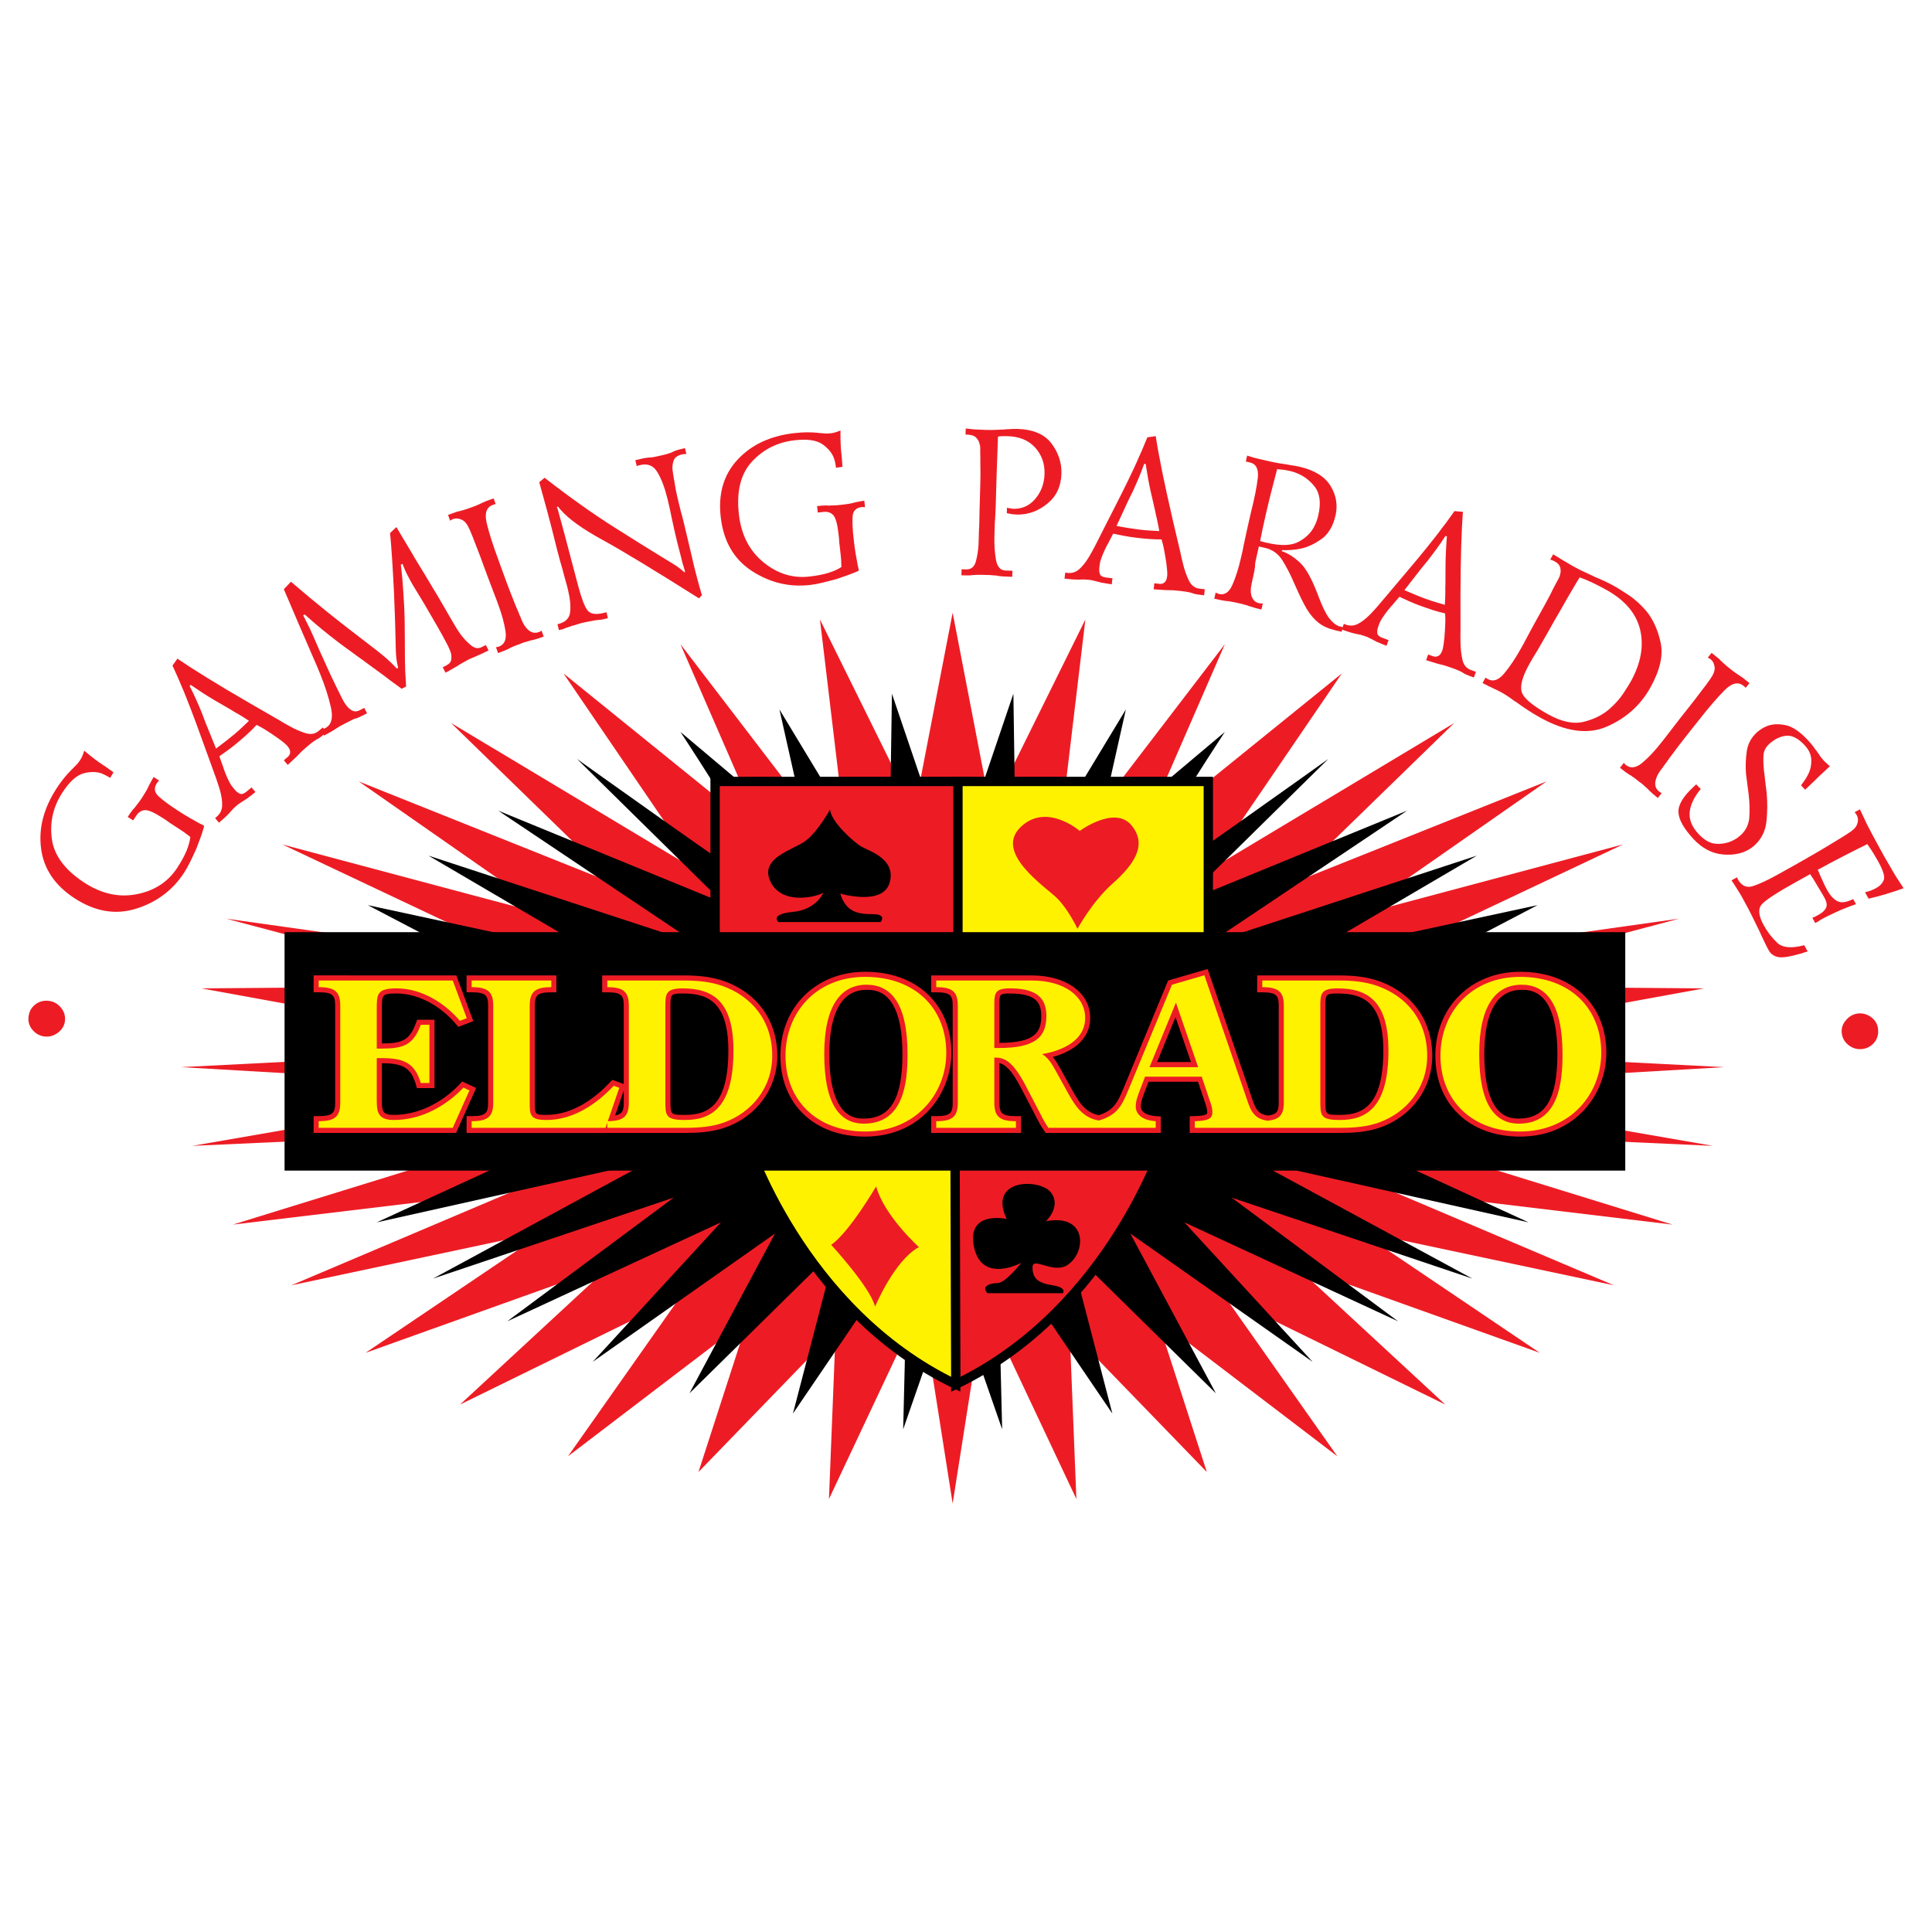<?xml version="1.0" encoding="utf-8"?>
<!-- Generator: Adobe Illustrator 13.0.0, SVG Export Plug-In . SVG Version: 6.00 Build 14948)  -->
<!DOCTYPE svg PUBLIC "-//W3C//DTD SVG 1.0//EN" "http://www.w3.org/TR/2001/REC-SVG-20010904/DTD/svg10.dtd">
<svg version="1.0" id="Layer_1" xmlns="http://www.w3.org/2000/svg" xmlns:xlink="http://www.w3.org/1999/xlink" x="0px" y="0px"
	 width="192.756px" height="192.756px" viewBox="0 0 192.756 192.756" enable-background="new 0 0 192.756 192.756"
	 xml:space="preserve">
<g>
	<polygon fill-rule="evenodd" clip-rule="evenodd" fill="#FFFFFF" points="0,0 192.756,0 192.756,192.756 0,192.756 0,0 	"/>
	<polygon fill-rule="evenodd" clip-rule="evenodd" fill="#ED1C24" points="95.046,150.006 91.905,130.033 82.705,149.557 
		83.377,132.725 69.686,146.865 74.625,131.604 56.669,145.293 67.89,129.359 45.896,140.133 60.934,126.217 36.471,134.971 
		54.424,122.852 29.063,128.236 51.281,118.811 23.229,122.178 53.752,112.752 19.19,114.322 52.854,108.488 18.069,106.469 
		53.303,104.672 20.088,98.611 47.915,98.387 22.557,91.654 52.854,95.92 28.168,84.249 55.097,91.43 35.796,77.965 61.606,88.288 
		44.998,72.13 69.686,86.94 56.221,67.191 76.195,83.351 67.89,64.274 84.724,86.268 81.807,61.805 91.231,80.882 95.046,61.133 
		98.861,80.882 108.289,61.805 105.371,86.268 122.203,64.274 113.897,83.351 133.875,67.191 120.407,86.94 145.096,72.13 
		128.487,88.288 154.296,77.965 134.994,91.43 161.927,84.249 137.241,95.92 167.539,91.654 142.178,98.387 170.007,98.611 
		136.792,104.672 172.026,106.469 137.241,108.488 170.905,114.322 136.343,112.752 166.863,122.178 138.812,118.811 
		161.029,128.236 135.669,122.852 153.624,134.971 129.161,126.217 144.197,140.133 122.203,129.359 133.426,145.293 
		115.471,131.604 120.407,146.865 106.718,132.725 107.391,149.557 98.189,130.033 95.046,150.006 	"/>
	<path fill-rule="evenodd" clip-rule="evenodd" d="M96.842,81.78l4.264-12.568l0.224,15.26l5.162-4.039l5.835-9.65L109.41,83.8
		l12.793-10.774c0,0-11.672,17.73-8.978,16.16c2.693-1.571,19.3-13.466,19.3-13.466l-14.587,14.363l22.443-9.201l-19.751,13.24
		l26.709-8.752l-16.834,9.875l22.893-4.938l-28.727,15.041L96.842,81.78L96.842,81.78z"/>
	<polygon fill-rule="evenodd" clip-rule="evenodd" points="94.598,127.115 99.985,142.6 99.536,124.197 110.98,141.031 
		106.718,124.646 121.305,139.008 112.776,123.074 130.955,135.867 118.162,121.953 139.486,131.826 122.875,119.484 
		146.892,127.564 125.344,115.893 152.503,121.953 135.443,114.1 98.189,115.443 94.598,127.115 	"/>
	<path fill-rule="evenodd" clip-rule="evenodd" d="M93.253,81.78l-4.265-12.568l-0.226,15.26l-5.16-4.039l-5.837-9.65L80.685,83.8
		L67.89,73.026c0,0,11.672,17.73,8.978,16.16c-2.692-1.571-19.3-13.466-19.3-13.466l14.587,14.363l-22.443-9.201l19.749,13.24
		L42.755,85.37l16.832,9.875l-22.893-4.938l28.728,15.041L93.253,81.78L93.253,81.78z"/>
	<polygon fill-rule="evenodd" clip-rule="evenodd" points="95.496,127.115 90.11,142.6 90.559,124.197 79.112,141.031 
		83.377,124.646 68.788,139.008 77.319,123.074 59.138,135.867 71.931,121.953 50.609,131.826 67.219,119.484 43.204,127.564 
		64.747,115.893 37.593,121.953 54.648,114.1 95.287,115.443 95.496,127.115 	"/>
	
		<polygon fill-rule="evenodd" clip-rule="evenodd" fill="#ED1C24" stroke="#000000" stroke-width="0.931" stroke-miterlimit="2.613" points="
		96.322,100.332 96.322,77.965 71.346,77.965 71.346,100.332 96.322,100.332 	"/>
	
		<polygon fill-rule="evenodd" clip-rule="evenodd" fill="#FFF200" stroke="#000000" stroke-width="0.931" stroke-miterlimit="2.613" points="
		120.554,100.332 120.554,77.965 95.575,77.965 95.575,100.332 120.554,100.332 	"/>
	
		<path fill-rule="evenodd" clip-rule="evenodd" fill="#FFF200" stroke="#000000" stroke-width="0.931" stroke-miterlimit="2.613" d="
		M74.487,113.65c0,0,5.39,17.055,20.875,24.463l0.449-22.67L74.487,113.65L74.487,113.65z"/>
	
		<path fill-rule="evenodd" clip-rule="evenodd" fill="#ED1C24" stroke="#000000" stroke-width="0.931" stroke-miterlimit="2.613" d="
		M116.233,113.65c0,0-5.387,17.055-20.871,24.463l-0.075-22.67L116.233,113.65L116.233,113.65z"/>
	<polygon fill-rule="evenodd" clip-rule="evenodd" points="162.152,116.791 162.152,93.003 28.392,93.003 28.392,116.791 
		162.152,116.791 	"/>
	<path fill-rule="evenodd" clip-rule="evenodd" fill="#ED1C24" d="M47.504,108.549l-0.453-0.215l-0.599-0.279l-0.331-0.156
		l-0.253,0.266c-1.848,1.953-4.245,3.068-6.569,3.068c-1.081,0-1.199-0.289-1.199-1.436v-3.719c2.144,0.004,2.908,0.48,3.392,2.119
		l0.107,0.365h0.38h0.866h0.507v-0.512v-5.805v-0.506h-0.507h-0.866h-0.354l-0.123,0.33c-0.645,1.738-1.388,2.033-3.403,2.037
		v-3.404c0-1.463,0-1.584,1.465-1.584c2.088,0,4.305,1.145,5.932,3.057l0.229,0.275l0.338-0.129l0.688-0.262l0.472-0.182
		l-0.176-0.473l-1.396-3.754l-0.125-0.334h-0.355H31.796H31.29v0.51v0.662v0.512h0.507c1.416,0,1.642,0.314,1.642,1.338v9.68
		c0,1.018-0.226,1.336-1.642,1.336H31.29v0.508v0.66v0.512h0.507h13.375h0.331l0.135-0.303l1.665-3.729L47.504,108.549
		L47.504,108.549z"/>
	<path fill-rule="evenodd" clip-rule="evenodd" fill="#ED1C24" d="M72.257,97.891c-1.119-0.391-2.372-0.572-3.942-0.572h-7.724
		h-0.511v0.51v0.662v0.512h0.511c1.414,0,1.642,0.314,1.642,1.338v7.809l-0.273-0.098l-0.554-0.201l-0.315-0.111l-0.228,0.24
		c-1.401,1.486-3.637,3.254-6.348,3.254c-1.156,0-1.156-0.068-1.156-1.215v-9.678c0-1.023,0.228-1.338,1.644-1.338h0.509V98.49
		v-0.662v-0.51h-0.509h-7.944h-0.509v0.51v0.662v0.512h0.509c1.418,0,1.641,0.314,1.641,1.338v9.678
		c0,1.018-0.223,1.338-1.641,1.338h-0.509v0.508v0.66v0.512h0.509h13.355h0.363v-0.002h7.539c1.244,0,2.698-0.064,4.054-0.549
		c3.149-1.105,5.184-3.91,5.184-7.148C77.553,101.857,75.574,99.076,72.257,97.891L72.257,97.891z M61.374,111.291l0.859-2.492
		v1.219C62.233,110.807,62.089,111.164,61.374,111.291l6.963-0.059c-1.444,0-1.444,0-1.444-1.438v-9.316
		c0-1.256,0-1.359,1.199-1.359c2.378,0,4.576,0.691,4.576,5.697c0,5.654-2.189,6.416-4.331,6.416L61.374,111.291L61.374,111.291z"/>
	<path fill-rule="evenodd" clip-rule="evenodd" fill="#ED1C24" d="M86.324,96.954c-4.902,0-8.464,3.527-8.464,8.382
		c0,4.822,3.394,8.062,8.442,8.062c5.599,0,8.617-4.307,8.617-8.363C94.919,100.201,91.465,96.954,86.324,96.954L86.324,96.954z
		 M86.191,111.598c-0.851,0-3.446,0-3.446-6.441c0-2.92,0.643-6.4,3.712-6.4c0.885,0,3.579,0,3.579,6.422
		C90.037,109.617,88.851,111.598,86.191,111.598L86.191,111.598z"/>
	<path fill-rule="evenodd" clip-rule="evenodd" fill="#ED1C24" d="M137.602,97.891c-1.117-0.391-2.369-0.572-3.939-0.572h-7.726
		h-0.509v0.51v0.662v0.512h0.509c1.414,0,1.642,0.314,1.642,1.338v9.678c0,0.912-0.236,1.186-1.094,1.279
		c-1.01-0.16-1.233-0.676-1.644-1.908c0,0-0.073-0.221-0.074-0.227l-4.123-12.025l-0.159-0.46l-0.466,0.137l-3.238,0.944
		l-0.233,0.068l-0.095,0.223l-4.32,10.441c-0.636,1.529-1.029,2.303-2.518,2.773c-1.278-0.27-1.906-1.195-2.571-2.381
		c0,0-1.199-2.17-1.203-2.176l-0.093-0.166c-0.202-0.359-0.428-0.738-0.713-1.086c2.387-0.65,3.737-2.037,3.737-3.898
		c0-2.496-2.391-4.238-5.817-4.238H93.41h-0.507v0.51v0.662v0.512h0.507c1.416,0,1.641,0.314,1.641,1.33v9.684
		c0,1.02-0.226,1.34-1.641,1.34h-0.507v0.508v0.66v0.51h0.507h7.949h0.507v-0.51v-0.66v-0.508h-0.507c-1.42,0-1.646-0.32-1.646-1.34
		v-3.953c0.528,0.125,1.182,0.604,2.167,2.498l1.311,2.51l0.116,0.23c0.26,0.51,0.528,1.039,0.879,1.523l0.152,0.209h0.26h4.814
		h0.672h5.221h0.507v-0.51v-0.66v-0.477l-0.477-0.031c-0.455-0.029-1.515-0.18-1.515-0.979c0-0.439,0.199-0.961,0.376-1.424
		l0.032-0.086l0.363-0.939h4.937c0.221,0.656,0.684,2.029,0.688,2.037c0.107,0.301,0.232,0.682,0.232,0.994
		c0,0.17,0,0.359-1.255,0.396l-0.496,0.014v0.494v0.66v0.51h0.511h6.729h1.053h6.673c1.244,0,2.698-0.064,4.052-0.549
		c3.151-1.105,5.184-3.91,5.184-7.148C142.897,101.857,140.919,99.076,137.602,97.891L137.602,97.891z M99.713,104.049v-3.793
		c0-1.051,0-1.137,1.022-1.137c2.618,0,3.153,0.896,3.153,2.238C103.889,103.049,103.195,104.031,99.713,104.049L99.713,104.049z
		 M117.281,101.475l1.545,4.486h-3.384L117.281,101.475l16.402,9.758c-1.446,0-1.446,0-1.446-1.438v-9.316
		c0-1.256,0-1.359,1.201-1.359c2.376,0,4.576,0.691,4.576,5.697c0,5.654-2.189,6.416-4.331,6.416L117.281,101.475L117.281,101.475z"
		/>
	<path fill-rule="evenodd" clip-rule="evenodd" fill="#ED1C24" d="M151.669,96.954c-4.902,0-8.462,3.527-8.462,8.382
		c0,4.822,3.393,8.062,8.44,8.062c5.599,0,8.619-4.307,8.619-8.363C160.267,100.201,156.812,96.954,151.669,96.954L151.669,96.954z
		 M151.538,111.598c-0.854,0-3.448,0-3.448-6.441c0-2.92,0.645-6.4,3.715-6.4c0.885,0,3.576,0,3.576,6.422
		C155.381,109.617,154.195,111.598,151.538,111.598L151.538,111.598z"/>
	<path fill-rule="evenodd" clip-rule="evenodd" fill="#FFF200" d="M39.298,111.742c-1.575,0-1.708-0.781-1.708-1.945v-4.229h0.485
		c2.174,0,3.307,0.459,3.903,2.482h0.866v-5.805h-0.866c-0.752,2.031-1.729,2.373-3.946,2.373h-0.442v-3.916
		c0-1.49,0-2.092,1.974-2.092c2.529,0,4.834,1.488,6.318,3.234l0.688-0.26l-1.399-3.758H31.796v0.662
		c1.598,0,2.152,0.441,2.152,1.85v9.68c0,1.402-0.554,1.844-2.152,1.844v0.66h13.375l1.665-3.729l-0.599-0.281
		C44.508,110.338,42.046,111.742,39.298,111.742L39.298,111.742z"/>
	<path fill-rule="evenodd" clip-rule="evenodd" fill="#FFF200" d="M72.09,98.371c-1.156-0.404-2.397-0.543-3.774-0.543h-7.724v0.662
		c1.594,0,2.148,0.441,2.148,1.85v9.678c0,1.385-0.547,1.83-2.099,1.842l1.145-3.328l-0.554-0.203
		c-1.685,1.789-3.992,3.414-6.718,3.414c-1.642,0-1.663-0.521-1.663-1.725v-9.678c0-1.408,0.555-1.85,2.151-1.85v-0.662h-7.944
		v0.662c1.598,0,2.152,0.441,2.152,1.85v9.678c0,1.402-0.554,1.846-2.152,1.846v0.66h13.355l0.178-0.514v0.514h7.724
		c1.42,0,2.707-0.1,3.884-0.52c2.69-0.945,4.847-3.393,4.847-6.668C77.046,101.783,74.956,99.395,72.09,98.371L72.09,98.371z
		 M68.337,111.742c-1.955,0-1.955-0.441-1.955-1.947v-9.316c0-1.266,0-1.867,1.71-1.867c3.021,0,5.085,1.264,5.085,6.205
		C73.177,110.338,71.112,111.742,68.337,111.742L68.337,111.742z"/>
	<path fill-rule="evenodd" clip-rule="evenodd" fill="#FFF200" d="M86.324,97.463c-4.933,0-7.955,3.596-7.955,7.873
		c0,4.422,3.111,7.555,7.934,7.555c5.087,0,8.108-3.795,8.108-7.855C94.411,100.598,91.3,97.463,86.324,97.463L86.324,97.463z
		 M86.191,112.107c-2.385,0-3.955-1.908-3.955-6.951c0-4.859,1.68-6.91,4.221-6.91c2.363,0,4.088,1.75,4.088,6.932
		C90.546,107.91,90.213,112.107,86.191,112.107L86.191,112.107z"/>
	<path fill-rule="evenodd" clip-rule="evenodd" fill="#FFF200" d="M137.435,98.371c-1.153-0.404-2.396-0.543-3.772-0.543h-7.726
		v0.662c1.597,0,2.15,0.441,2.15,1.85v9.678c0,1.219-0.464,1.688-1.62,1.799c-1.506-0.211-1.744-1.18-2.182-2.488l-4.125-12.026
		l-3.235,0.944l-4.322,10.439c-0.66,1.588-1.111,2.572-2.979,3.111c-1.575-0.277-2.314-1.4-3.025-2.666l-1.2-2.172
		c-0.377-0.664-0.733-1.367-1.423-1.791c2.136-0.363,4.29-1.406,4.29-3.611c0-2.123-2.023-3.729-5.311-3.729H93.41v0.662
		c1.598,0,2.152,0.441,2.152,1.842v9.684c0,1.404-0.554,1.848-2.152,1.848v0.66h7.949v-0.66c-1.601,0-2.155-0.443-2.155-1.848
		v-4.506c0.933,0,1.774,0.225,3.131,2.814l1.311,2.514c0.287,0.562,0.575,1.166,0.953,1.686h4.814h0.672h5.221v-0.66
		c-0.976-0.061-1.993-0.463-1.993-1.486c0-0.564,0.245-1.168,0.442-1.691l0.487-1.268h5.652l0.799,2.373
		c0.134,0.361,0.267,0.785,0.267,1.168c0,0.604-0.333,0.865-1.751,0.904v0.66h6.729h1.053h6.673c1.42,0,2.707-0.1,3.884-0.52
		c2.688-0.945,4.843-3.393,4.843-6.668C142.389,101.783,140.303,99.395,137.435,98.371L137.435,98.371z M99.627,104.562h-0.424
		v-4.307c0-1.143,0.066-1.645,1.532-1.645c2.376,0,3.663,0.721,3.663,2.746C104.398,103.48,103.287,104.562,99.627,104.562
		L99.627,104.562z M114.685,106.471l2.638-6.441l2.217,6.441H114.685l18.999,5.271c-1.955,0-1.955-0.441-1.955-1.947v-9.316
		c0-1.266,0-1.867,1.71-1.867c3.019,0,5.085,1.264,5.085,6.205c0,5.521-2.066,6.926-4.84,6.926L114.685,106.471L114.685,106.471z"/>
	<path fill-rule="evenodd" clip-rule="evenodd" fill="#FFF200" d="M151.669,97.463c-4.933,0-7.953,3.596-7.953,7.873
		c0,4.422,3.111,7.555,7.932,7.555c5.087,0,8.109-3.795,8.109-7.855C159.757,100.598,156.646,97.463,151.669,97.463L151.669,97.463z
		 M151.538,112.107c-2.387,0-3.957-1.908-3.957-6.951c0-4.859,1.68-6.91,4.224-6.91c2.362,0,4.088,1.75,4.088,6.932
		C155.893,107.91,155.56,112.107,151.538,112.107L151.538,112.107z"/>
	<path fill-rule="evenodd" clip-rule="evenodd" d="M77.654,91.991h10.21c0,0,0.675-0.786-0.784-0.786
		c-1.458,0-2.675-0.185-3.246-2.054c0,0,4.255,1.27,4.928-1.087c0.675-2.356-2.02-3.143-2.806-3.592
		c-0.784-0.449-3.029-2.469-3.141-3.702c0,0-1.235,2.243-2.469,3.141c-1.235,0.898-4.602,1.684-3.48,4.039
		c1.124,2.357,4.49,1.572,5.276,1.124c0,0-0.675,1.682-3.032,1.908C76.756,91.205,77.654,91.991,77.654,91.991L77.654,91.991z"/>
	<path fill-rule="evenodd" clip-rule="evenodd" fill="#ED1C24" d="M107.502,92.666c0,0-0.897-1.91-2.02-3.031
		c-1.121-1.121-6.283-4.488-3.703-7.07c2.582-2.58,5.948,0.337,5.948,0.337s3.479-2.58,5.16-0.561
		c1.685,2.02,0.114,4.039-1.907,5.835C108.961,89.972,107.502,92.666,107.502,92.666L107.502,92.666z"/>
	<path fill-rule="evenodd" clip-rule="evenodd" fill="#ED1C24" d="M87.304,130.367c0,0,1.908-4.598,4.375-5.945
		c0,0-3.478-3.141-4.264-6.059c0,0-2.691,4.6-4.488,5.834C82.928,124.197,86.855,128.461,87.304,130.367L87.304,130.367z"/>
	<path fill-rule="evenodd" clip-rule="evenodd" d="M98.526,129.023h7.518c0,0,0.448-0.562-1.01-0.787
		c-1.459-0.223-2.02-0.672-2.02-1.795c0-1.121,2.066,0.691,3.478-0.225c1.908-1.234,2.02-5.162-2.131-4.375
		c0,0,1.604-1.527,0.449-2.918c-1.124-1.348-6.284-1.348-4.378,2.691c0,0-4.039-0.896-3.253,2.807
		c0.784,3.703,4.714,1.57,4.714,1.57s-1.573,2.021-2.357,2.021C98.75,128.014,97.852,128.35,98.526,129.023L98.526,129.023z"/>
	<path fill-rule="evenodd" clip-rule="evenodd" fill="#ED1C24" d="M4.459,103.412c-0.475-0.053-0.876-0.268-1.203-0.645
		c-0.329-0.377-0.464-0.816-0.41-1.312c0.058-0.527,0.281-0.939,0.672-1.238c0.389-0.299,0.833-0.418,1.334-0.363
		c0.488,0.055,0.894,0.275,1.22,0.668c0.327,0.391,0.462,0.836,0.408,1.334c-0.052,0.471-0.286,0.863-0.694,1.172
		C5.375,103.336,4.932,103.465,4.459,103.412L4.459,103.412z"/>
	<path fill-rule="evenodd" clip-rule="evenodd" fill="#ED1C24" d="M15.873,77.876c-0.037,0.028-0.064,0.059-0.09,0.097
		c-0.021,0.034-0.052,0.069-0.086,0.097c-0.018,0.023-0.03,0.041-0.037,0.052c-0.009,0.015-0.02,0.032-0.034,0.055
		c-0.286,0.466-0.219,0.894,0.208,1.283c0.426,0.387,1.007,0.823,1.742,1.3c0.039,0.026,0.078,0.049,0.118,0.078
		c0.043,0.03,0.082,0.053,0.119,0.077c0.374,0.245,0.739,0.468,1.095,0.674c0.357,0.207,0.692,0.396,1.01,0.567
		c0.082,0.034,0.159,0.073,0.234,0.114c0.077,0.039,0.15,0.083,0.223,0.131c-0.092,0.352-0.208,0.722-0.35,1.113
		c-0.139,0.389-0.286,0.775-0.434,1.158c-0.197,0.438-0.397,0.868-0.601,1.282c-0.204,0.419-0.411,0.791-0.621,1.117
		c-1.141,1.749-2.733,2.943-4.782,3.585C11.54,91.3,9.493,90.956,7.454,89.63C5.486,88.35,4.367,86.7,4.101,84.678
		c-0.269-2.019,0.25-4.03,1.551-6.033c0.282-0.434,0.54-0.788,0.774-1.067c0.232-0.279,0.447-0.515,0.645-0.713
		c0.137-0.133,0.262-0.258,0.372-0.376c0.111-0.116,0.217-0.227,0.32-0.333c0.039-0.061,0.08-0.114,0.121-0.166
		c0.041-0.052,0.083-0.105,0.12-0.166c0.08-0.12,0.152-0.259,0.217-0.412c0.067-0.155,0.127-0.327,0.181-0.516
		c0.466,0.391,0.837,0.688,1.111,0.892c0.271,0.2,0.526,0.38,0.767,0.537c0.037,0.023,0.071,0.045,0.099,0.064
		c0.03,0.021,0.064,0.043,0.101,0.064c0.107,0.071,0.195,0.135,0.266,0.187c0.069,0.054,0.133,0.099,0.191,0.14
		c0.013,0.006,0.032,0.019,0.056,0.035c0.047,0.03,0.097,0.068,0.146,0.107c0.052,0.043,0.114,0.086,0.185,0.133l-0.333,0.556
		c-0.122-0.08-0.253-0.157-0.395-0.229c-0.139-0.075-0.284-0.142-0.43-0.207c-0.542-0.195-1.158-0.202-1.848-0.013
		c-0.685,0.187-1.383,0.823-2.09,1.908c-0.926,1.422-1.279,2.96-1.057,4.616c0.221,1.655,1.304,3.116,3.25,4.38
		c1.712,1.113,3.457,1.498,5.229,1.147c1.776-0.35,3.119-1.229,4.038-2.64c0.417-0.64,0.725-1.208,0.928-1.702
		c0.202-0.496,0.325-0.951,0.374-1.366c-0.228-0.18-0.419-0.329-0.578-0.44c-0.159-0.112-0.305-0.212-0.437-0.298
		c-0.073-0.047-0.146-0.095-0.219-0.14c-0.073-0.049-0.138-0.092-0.2-0.129c-0.049-0.034-0.092-0.062-0.135-0.09
		c-0.043-0.027-0.088-0.056-0.135-0.088c-0.06-0.039-0.12-0.078-0.18-0.118c-0.062-0.039-0.121-0.08-0.183-0.118
		c-0.122-0.097-0.245-0.185-0.358-0.26c-0.114-0.075-0.226-0.148-0.335-0.217c-0.834-0.542-1.422-0.801-1.772-0.78
		s-0.643,0.215-0.879,0.574l-0.292,0.453l-0.543-0.353c0.125-0.193,0.229-0.343,0.307-0.455c0.082-0.112,0.163-0.217,0.247-0.318
		c0.037-0.028,0.071-0.062,0.104-0.099c0.035-0.037,0.067-0.082,0.097-0.129c0.032-0.049,0.062-0.088,0.093-0.122
		c0.03-0.033,0.055-0.065,0.079-0.104c0.075-0.088,0.15-0.185,0.228-0.29c0.078-0.103,0.178-0.253,0.303-0.444
		c0.11-0.17,0.195-0.308,0.255-0.415c0.062-0.105,0.123-0.208,0.185-0.305c0.02-0.054,0.043-0.107,0.078-0.156
		c0.03-0.048,0.058-0.105,0.088-0.174c0.02-0.054,0.041-0.105,0.069-0.146c0.028-0.043,0.052-0.092,0.071-0.148
		c0.056-0.083,0.107-0.178,0.159-0.284c0.051-0.103,0.125-0.234,0.228-0.391L15.873,77.876L15.873,77.876z"/>
	<path fill-rule="evenodd" clip-rule="evenodd" fill="#ED1C24" d="M19.031,68.336c0.232,0.163,0.632,0.43,1.197,0.799
		c0.567,0.372,1.501,0.93,2.806,1.675c0.116,0.071,0.223,0.138,0.32,0.195c0.099,0.061,0.2,0.123,0.307,0.181
		c0.02,0.002,0.039,0.008,0.06,0.021c0.02,0.013,0.035,0.023,0.043,0.035c0.154,0.094,0.318,0.193,0.489,0.294
		c0.168,0.103,0.366,0.23,0.587,0.382c-0.2,0.187-0.419,0.393-0.651,0.617c-0.234,0.228-0.505,0.468-0.814,0.729
		c-0.241,0.202-0.514,0.423-0.814,0.655c-0.301,0.236-0.638,0.492-1.008,0.767c-0.236-0.595-0.419-1.047-0.545-1.352
		c-0.127-0.31-0.241-0.591-0.342-0.842c-0.008-0.013-0.015-0.025-0.019-0.043c-0.004-0.015-0.009-0.028-0.02-0.039
		c-0.026-0.073-0.051-0.146-0.082-0.215s-0.056-0.14-0.082-0.213c-0.05-0.126-0.099-0.26-0.151-0.396
		c-0.047-0.139-0.099-0.27-0.148-0.397c-0.176-0.434-0.363-0.874-0.561-1.319c-0.198-0.447-0.425-0.926-0.688-1.439L19.031,68.336
		L19.031,68.336z M17.209,66.405c0.146,0.327,0.286,0.643,0.425,0.939c0.137,0.298,0.267,0.597,0.383,0.892
		c0.189,0.425,0.367,0.849,0.535,1.272c0.167,0.423,0.331,0.84,0.488,1.254c0.318,0.823,0.636,1.682,0.958,2.578
		c0.32,0.896,0.683,1.897,1.089,3.006c0.183,0.485,0.346,0.937,0.488,1.351c0.144,0.417,0.267,0.799,0.37,1.143
		c0.17,0.627,0.243,1.156,0.217,1.582c-0.03,0.425-0.208,0.778-0.537,1.057c-0.034,0.028-0.062,0.054-0.09,0.078
		c-0.03,0.021-0.054,0.045-0.075,0.062l0.389,0.461c0.12-0.101,0.232-0.2,0.333-0.292c0.099-0.095,0.197-0.182,0.299-0.266
		c0.045-0.039,0.079-0.071,0.107-0.105c0.03-0.035,0.061-0.062,0.092-0.09c0.136-0.133,0.241-0.247,0.32-0.341
		c0.082-0.095,0.161-0.185,0.239-0.271c0.056-0.047,0.111-0.097,0.166-0.155c0.058-0.054,0.118-0.112,0.185-0.168
		c0.032-0.028,0.067-0.056,0.099-0.083c0.034-0.028,0.06-0.049,0.082-0.069c0.131-0.09,0.264-0.178,0.399-0.264
		c0.136-0.086,0.295-0.187,0.479-0.305c0.196-0.144,0.368-0.277,0.516-0.391c0.146-0.116,0.253-0.2,0.32-0.258l-0.389-0.462
		l-0.481,0.404c-0.275,0.232-0.502,0.307-0.683,0.223c-0.183-0.082-0.343-0.204-0.481-0.37c-0.047-0.056-0.088-0.105-0.127-0.15
		c-0.034-0.041-0.073-0.088-0.11-0.131c-0.128-0.155-0.259-0.363-0.389-0.632c-0.133-0.266-0.255-0.545-0.371-0.842
		c-0.035-0.103-0.069-0.202-0.105-0.292c-0.039-0.091-0.069-0.183-0.09-0.275c-0.075-0.202-0.144-0.389-0.206-0.563
		c-0.06-0.174-0.116-0.333-0.164-0.481c0.239-0.164,0.52-0.363,0.849-0.602c0.325-0.236,0.674-0.513,1.051-0.829
		c0.288-0.239,0.582-0.499,0.887-0.773c0.303-0.275,0.614-0.584,0.928-0.922c0.324,0.16,0.607,0.316,0.851,0.471
		c0.24,0.152,0.468,0.299,0.681,0.44c0.077,0.047,0.144,0.094,0.199,0.14c0.059,0.047,0.123,0.088,0.189,0.125
		c0.099,0.069,0.195,0.138,0.29,0.208c0.097,0.071,0.197,0.146,0.303,0.223c0.114,0.093,0.217,0.179,0.313,0.258
		c0.095,0.08,0.174,0.159,0.241,0.236c0.176,0.208,0.266,0.389,0.275,0.544c0.007,0.152-0.019,0.275-0.077,0.36
		c-0.023,0.039-0.05,0.075-0.08,0.11c-0.028,0.032-0.051,0.058-0.073,0.077l-0.399,0.333l0.389,0.464
		c0.202-0.189,0.376-0.35,0.524-0.486c0.15-0.133,0.282-0.26,0.396-0.372c0.077-0.086,0.152-0.163,0.225-0.232
		c0.074-0.071,0.145-0.144,0.208-0.221c0.088-0.075,0.179-0.155,0.267-0.236c0.09-0.084,0.189-0.174,0.298-0.267
		c0.342-0.288,0.571-0.47,0.684-0.545c0.113-0.078,0.208-0.138,0.284-0.183c0.075-0.026,0.171-0.077,0.29-0.159
		c0.121-0.082,0.354-0.271,0.709-0.567l-0.389-0.462l-0.414,0.346c-0.363,0.307-0.808,0.374-1.334,0.208
		c-0.526-0.168-1.059-0.404-1.594-0.705c-0.176-0.097-0.346-0.193-0.514-0.288c-0.163-0.097-0.322-0.191-0.479-0.288
		c-2.208-1.264-3.974-2.29-5.295-3.077c-1.323-0.788-2.535-1.536-3.637-2.245c-0.182-0.126-0.368-0.251-0.55-0.369
		c-0.185-0.116-0.363-0.232-0.537-0.35c-0.017-0.024-0.039-0.043-0.064-0.061c-0.023-0.019-0.049-0.032-0.079-0.045L17.209,66.405
		L17.209,66.405z"/>
	<path fill-rule="evenodd" clip-rule="evenodd" fill="#ED1C24" d="M29.025,58.037c1.394,1.192,2.605,2.198,3.63,3.021
		c1.025,0.823,1.996,1.582,2.907,2.277c0.911,0.696,1.62,1.242,2.125,1.637c0.505,0.395,0.95,0.775,1.334,1.147
		c0.096,0.094,0.193,0.191,0.283,0.29c0.092,0.097,0.187,0.195,0.284,0.29l0.138-0.071c-0.078-0.301-0.131-0.578-0.164-0.827
		c-0.032-0.251-0.054-0.494-0.064-0.735c-0.009-0.204-0.017-0.417-0.021-0.631c-0.007-0.215-0.011-0.454-0.015-0.711
		c-0.009-0.578-0.028-1.223-0.051-1.929c-0.026-0.709-0.056-1.438-0.084-2.183c-0.002-0.129-0.006-0.253-0.011-0.372
		s-0.011-0.234-0.019-0.344c-0.056-1.106-0.114-2.169-0.181-3.19c-0.067-1.019-0.133-1.86-0.2-2.524l0.64-0.597
		c0.198,0.352,0.429,0.748,0.7,1.192c0.271,0.445,0.543,0.902,0.821,1.375c0.034,0.064,0.073,0.133,0.12,0.204
		c0.045,0.073,0.088,0.148,0.127,0.225c0.417,0.677,0.801,1.309,1.153,1.897c0.353,0.586,0.598,0.999,0.737,1.232
		c0.228,0.383,0.391,0.647,0.483,0.795c0.093,0.148,0.166,0.272,0.219,0.374c0.004,0.013,0.011,0.024,0.017,0.037
		c0.007,0.015,0.013,0.028,0.02,0.041c0.073,0.107,0.167,0.266,0.284,0.473c0.114,0.206,0.322,0.565,0.619,1.079
		c0.105,0.172,0.247,0.41,0.419,0.717c0.174,0.306,0.369,0.617,0.58,0.929c0.342,0.47,0.705,0.87,1.094,1.196
		c0.387,0.327,0.759,0.396,1.117,0.208l0.404-0.207l0.277,0.537c-0.207,0.105-0.396,0.2-0.572,0.282
		c-0.176,0.083-0.337,0.157-0.483,0.217c-0.187,0.077-0.344,0.146-0.466,0.204c-0.125,0.056-0.243,0.105-0.351,0.144
		c-0.039,0.021-0.083,0.043-0.133,0.068c-0.054,0.028-0.105,0.056-0.155,0.08c-0.103,0.056-0.195,0.107-0.281,0.161
		c-0.088,0.051-0.176,0.101-0.264,0.146c-0.078,0.041-0.151,0.081-0.215,0.125c-0.069,0.042-0.144,0.095-0.228,0.152
		c-0.142,0.073-0.298,0.164-0.477,0.273c-0.18,0.109-0.406,0.234-0.672,0.371l-0.279-0.537l0.385-0.2
		c0.281-0.144,0.438-0.342,0.47-0.595c0.03-0.251,0.007-0.505-0.075-0.751c-0.047-0.125-0.097-0.243-0.151-0.361
		c-0.051-0.121-0.103-0.224-0.148-0.314c-0.313-0.602-0.632-1.188-0.96-1.757c-0.324-0.569-0.625-1.085-0.896-1.545
		c-0.161-0.274-0.305-0.526-0.436-0.748c-0.133-0.226-0.247-0.417-0.346-0.578c-0.298-0.479-0.545-0.89-0.75-1.231
		c-0.202-0.344-0.378-0.66-0.529-0.956c-0.021-0.039-0.041-0.077-0.06-0.116c-0.02-0.037-0.045-0.081-0.071-0.133
		c-0.08-0.155-0.157-0.318-0.228-0.492c-0.075-0.171-0.146-0.354-0.212-0.545l-0.172,0.088c0.028,0.212,0.052,0.432,0.071,0.655
		c0.02,0.228,0.045,0.444,0.073,0.657c0.071,0.857,0.129,1.755,0.181,2.696c0.049,0.943,0.073,2.054,0.073,3.336
		c0.004,0.664,0.007,1.222,0.007,1.678s0.008,0.889,0.028,1.302c-0.007,0.049-0.007,0.103-0.002,0.157
		c0.002,0.056,0.006,0.116,0.006,0.181c0.015,0.221,0.032,0.451,0.045,0.696c0.013,0.245,0.025,0.509,0.042,0.793l-0.44,0.228
		c-0.076-0.056-0.155-0.114-0.234-0.172c-0.077-0.056-0.157-0.111-0.234-0.169c-0.234-0.17-0.468-0.342-0.705-0.514
		c-0.232-0.17-0.461-0.346-0.683-0.524c-0.234-0.169-0.468-0.341-0.703-0.513c-0.234-0.17-0.468-0.34-0.702-0.512
		c-0.423-0.318-0.829-0.61-1.214-0.883c-0.382-0.272-0.761-0.547-1.132-0.827c-0.131-0.095-0.267-0.196-0.41-0.299
		c-0.142-0.107-0.283-0.212-0.419-0.32c-0.485-0.368-0.986-0.765-1.508-1.193c-0.522-0.427-1.098-0.921-1.729-1.486l-0.154,0.08
		c0.14,0.269,0.26,0.509,0.363,0.724c0.105,0.215,0.208,0.423,0.313,0.627c0.108,0.236,0.217,0.481,0.329,0.729
		c0.114,0.251,0.241,0.542,0.382,0.875c0.071,0.174,0.161,0.382,0.273,0.627c0.11,0.242,0.228,0.502,0.356,0.777
		c0.112,0.251,0.228,0.507,0.346,0.771c0.122,0.262,0.245,0.53,0.369,0.808c0.215,0.442,0.423,0.876,0.629,1.306
		s0.394,0.806,0.557,1.125c0.049,0.09,0.105,0.191,0.169,0.303c0.069,0.111,0.146,0.223,0.238,0.339
		c0.159,0.211,0.349,0.376,0.572,0.497c0.226,0.118,0.485,0.101,0.78-0.051l0.419-0.217l0.279,0.537
		c-0.434,0.224-0.724,0.367-0.863,0.423c-0.142,0.056-0.226,0.093-0.249,0.105c-0.007-0.013-0.016-0.015-0.028-0.008
		c-0.032,0-0.099,0.021-0.198,0.064c-0.099,0.042-0.387,0.187-0.859,0.432c-0.268,0.139-0.461,0.244-0.58,0.313
		c-0.116,0.069-0.217,0.133-0.301,0.194c-0.025,0.013-0.051,0.025-0.077,0.038c-0.026,0.013-0.049,0.035-0.066,0.059
		c-0.09,0.045-0.211,0.118-0.365,0.212c-0.152,0.097-0.389,0.228-0.709,0.391l-0.277-0.535l0.404-0.21
		c0.612-0.316,0.799-1.001,0.565-2.054c-0.239-1.053-0.593-2.161-1.066-3.326c-0.107-0.269-0.215-0.533-0.324-0.792
		c-0.111-0.258-0.221-0.514-0.335-0.763c-0.026-0.052-0.188-0.425-0.483-1.122c-0.297-0.698-0.625-1.461-0.993-2.292
		c-0.365-0.866-0.705-1.663-1.021-2.391c-0.31-0.73-0.47-1.1-0.477-1.113L29.025,58.037L29.025,58.037z"/>
	<path fill-rule="evenodd" clip-rule="evenodd" fill="#ED1C24" d="M49.481,64.573c0.058-0.009,0.111-0.015,0.161-0.026
		c0.051-0.011,0.105-0.025,0.157-0.045c0.55-0.215,0.76-0.735,0.629-1.56c-0.128-0.825-0.382-1.729-0.751-2.713
		c-0.02-0.054-0.041-0.107-0.06-0.163c-0.02-0.054-0.039-0.107-0.058-0.161c-0.069-0.191-0.142-0.378-0.217-0.565
		c-0.075-0.187-0.146-0.376-0.215-0.565c-0.084-0.232-0.17-0.46-0.26-0.688c-0.09-0.228-0.172-0.444-0.247-0.646
		c-0.318-0.878-0.569-1.562-0.752-2.047c-0.183-0.486-0.354-0.926-0.516-1.328c-0.062-0.176-0.133-0.359-0.208-0.545
		c-0.075-0.187-0.159-0.387-0.251-0.597c-0.232-0.561-0.492-0.909-0.782-1.051c-0.286-0.142-0.557-0.181-0.812-0.118
		c-0.028,0.011-0.051,0.02-0.071,0.026s-0.037,0.013-0.051,0.017c-0.028,0.011-0.05,0.02-0.069,0.025
		c-0.022,0.009-0.043,0.024-0.067,0.048c-0.026,0.009-0.049,0.021-0.066,0.036c-0.018,0.015-0.039,0.026-0.069,0.037l-0.204-0.569
		l0.67-0.243c0.054-0.019,0.112-0.041,0.172-0.062c0.06-0.021,0.129-0.039,0.202-0.049c0.026-0.008,0.056-0.017,0.095-0.023
		c0.035-0.006,0.075-0.017,0.116-0.03c0.039-0.015,0.086-0.026,0.133-0.037c0.052-0.011,0.095-0.026,0.135-0.039
		c0.069-0.026,0.135-0.045,0.198-0.061c0.064-0.015,0.131-0.034,0.196-0.06c0.068-0.023,0.133-0.047,0.193-0.069
		c0.062-0.021,0.126-0.045,0.193-0.071c0.122-0.042,0.245-0.088,0.367-0.131c0.121-0.045,0.238-0.095,0.354-0.153
		c0.043-0.015,0.083-0.034,0.131-0.058c0.043-0.026,0.088-0.045,0.127-0.058c0.051-0.032,0.095-0.058,0.135-0.073
		c0.041-0.013,0.082-0.028,0.123-0.043c0.062-0.039,0.12-0.066,0.176-0.086c0.054-0.019,0.107-0.041,0.163-0.06l0.668-0.243
		l0.204,0.569c-0.025,0.009-0.049,0.015-0.073,0.015c-0.024,0.002-0.047,0.007-0.073,0.016c-0.03,0.011-0.054,0.019-0.073,0.026
		c-0.02,0.006-0.045,0.015-0.071,0.025c-0.648,0.236-0.846,0.866-0.588,1.891c0.255,1.027,0.636,2.212,1.139,3.56
		c0.064,0.176,0.128,0.356,0.193,0.539c0.066,0.183,0.133,0.361,0.197,0.537c0.346,0.963,0.625,1.715,0.84,2.258
		c0.211,0.543,0.385,0.981,0.52,1.314c0.078,0.17,0.146,0.327,0.205,0.466c0.058,0.14,0.111,0.279,0.163,0.412
		c0.037,0.062,0.069,0.133,0.097,0.204c0.026,0.076,0.054,0.155,0.086,0.234c0.189,0.483,0.434,0.849,0.741,1.1
		c0.303,0.249,0.647,0.303,1.025,0.167c0.039-0.013,0.08-0.032,0.118-0.056c0.039-0.02,0.082-0.047,0.131-0.082l0.213,0.591
		c-0.245,0.088-0.445,0.157-0.604,0.207c-0.157,0.049-0.307,0.092-0.447,0.129c-0.071,0.01-0.144,0.023-0.215,0.041
		s-0.144,0.043-0.226,0.073c-0.142,0.034-0.282,0.075-0.428,0.118c-0.146,0.047-0.288,0.101-0.434,0.169
		c-0.133,0.049-0.267,0.097-0.396,0.144c-0.129,0.045-0.258,0.101-0.387,0.161c-0.069,0.026-0.129,0.052-0.18,0.078
		c-0.052,0.028-0.104,0.055-0.151,0.088c-0.146,0.069-0.296,0.135-0.458,0.2c-0.161,0.067-0.367,0.146-0.625,0.239L49.481,64.573
		L49.481,64.573z"/>
	<path fill-rule="evenodd" clip-rule="evenodd" fill="#ED1C24" d="M54.334,47.666c2.485,1.935,4.791,3.572,6.909,4.915
		s3.702,2.327,4.743,2.962c0.486,0.296,0.87,0.528,1.149,0.699c0.277,0.169,0.507,0.329,0.692,0.475
		c0.056,0.047,0.109,0.09,0.167,0.137c0.056,0.045,0.109,0.092,0.167,0.138c0.017,0.009,0.035,0.026,0.056,0.043
		c0.017,0.017,0.036,0.036,0.058,0.062l0.078-0.042c-0.023-0.099-0.052-0.191-0.08-0.281c-0.028-0.088-0.052-0.174-0.073-0.26
		c-0.051-0.15-0.099-0.309-0.14-0.477c-0.041-0.167-0.086-0.356-0.139-0.565c-0.039-0.169-0.09-0.356-0.146-0.567
		c-0.06-0.207-0.123-0.445-0.185-0.709c-0.103-0.419-0.205-0.838-0.296-1.25c-0.095-0.417-0.183-0.827-0.269-1.237
		c-0.066-0.337-0.137-0.668-0.21-0.993c-0.071-0.322-0.142-0.631-0.213-0.926c-0.273-1.115-0.61-2.008-1.012-2.679
		c-0.402-0.67-0.984-0.905-1.751-0.703c-0.056,0.013-0.107,0.026-0.157,0.036c-0.049,0.016-0.099,0.035-0.153,0.063l-0.144-0.589
		l0.483-0.118c0.211-0.05,0.396-0.09,0.561-0.116c0.166-0.023,0.318-0.039,0.466-0.045c0.073-0.002,0.144-0.011,0.206-0.019
		c0.064-0.007,0.127-0.018,0.183-0.033c0.082-0.019,0.178-0.039,0.284-0.058c0.109-0.019,0.251-0.049,0.434-0.097
		c0.196-0.045,0.346-0.083,0.452-0.109c0.105-0.023,0.204-0.058,0.298-0.095c0.056-0.013,0.11-0.028,0.155-0.047
		c0.049-0.02,0.097-0.043,0.15-0.071c0.105-0.056,0.226-0.107,0.363-0.157c0.136-0.049,0.31-0.097,0.52-0.148l0.397-0.099
		l0.144,0.589c-0.105-0.002-0.2,0.002-0.286,0.015c-0.086,0.013-0.162,0.028-0.232,0.045c-0.404,0.114-0.651,0.307-0.748,0.582
		c-0.099,0.275-0.139,0.559-0.126,0.851c0.008,0.101,0.023,0.202,0.041,0.301c0.018,0.101,0.028,0.193,0.035,0.281
		c0.004,0.013,0.006,0.028,0.011,0.041c0.002,0.013,0.006,0.028,0.011,0.041c0.011,0.116,0.028,0.224,0.045,0.322
		c0.018,0.099,0.037,0.198,0.06,0.294c0.041,0.288,0.088,0.584,0.148,0.887c0.062,0.301,0.15,0.698,0.271,1.186
		c0.036,0.155,0.066,0.28,0.09,0.378c0.023,0.097,0.045,0.187,0.069,0.271c0.006,0.028,0.013,0.054,0.017,0.075
		c0.004,0.022,0.011,0.045,0.017,0.073c0.076,0.25,0.181,0.648,0.318,1.201c0.133,0.554,0.394,1.65,0.78,3.289
		c0.154,0.692,0.292,1.272,0.417,1.744c0.123,0.478,0.245,0.935,0.367,1.377c0.047,0.138,0.09,0.275,0.125,0.417
		c0.034,0.139,0.075,0.277,0.125,0.415l-0.301,0.315c-4.466-2.82-7.68-4.769-9.648-5.845c-1.964-1.076-3.336-2.06-4.118-2.952
		c-0.058-0.058-0.108-0.116-0.153-0.174c-0.043-0.056-0.088-0.114-0.133-0.178l-0.126,0.032c0.009,0.028,0.015,0.049,0.019,0.073
		c0.007,0.021,0.018,0.036,0.035,0.045c0.019,0.086,0.045,0.167,0.071,0.251c0.028,0.082,0.06,0.2,0.099,0.354
		c0.101,0.361,0.288,1.046,0.559,2.062c0.271,1.019,0.726,2.737,1.361,5.158c0.327,1.212,0.63,2,0.911,2.367
		c0.284,0.37,0.816,0.458,1.601,0.267l0.294-0.073l0.142,0.589l-0.462,0.114c-0.099,0.024-0.169,0.037-0.212,0.039
		c-0.041,0.004-0.086,0.013-0.127,0.022c-0.032-0.007-0.069-0.009-0.114-0.004c-0.043,0.002-0.101,0.013-0.17,0.03
		c-0.058,0-0.128,0.004-0.207,0.017c-0.079,0.011-0.176,0.03-0.285,0.058c-0.228,0.041-0.423,0.078-0.584,0.11
		c-0.164,0.032-0.316,0.066-0.453,0.099c-0.058,0.015-0.15,0.039-0.282,0.082c-0.133,0.039-0.272,0.083-0.423,0.133
		c-0.042,0.013-0.079,0.021-0.113,0.03c-0.037,0.009-0.075,0.017-0.117,0.028c-0.109,0.041-0.212,0.077-0.307,0.107
		c-0.097,0.032-0.159,0.051-0.187,0.058c-0.026,0.006-0.06,0.017-0.093,0.032c-0.032,0.015-0.064,0.025-0.09,0.037
		c-0.028,0.006-0.054,0.015-0.071,0.025c-0.02,0.013-0.043,0.022-0.073,0.03c-0.023,0.019-0.054,0.036-0.09,0.045
		c-0.034,0.009-0.071,0.018-0.114,0.026l-0.313,0.078l-0.144-0.589c0.758-0.167,1.177-0.561,1.259-1.171
		c0.08-0.612,0.004-1.388-0.225-2.324c-0.067-0.28-0.146-0.574-0.237-0.885c-0.092-0.312-0.178-0.636-0.26-0.971
		c-0.097-0.332-0.193-0.675-0.294-1.027c-0.101-0.354-0.198-0.72-0.29-1.096c-0.35-1.424-0.677-2.696-0.978-3.817
		c-0.303-1.117-0.567-2.08-0.795-2.881L54.334,47.666L54.334,47.666z"/>
	<path fill-rule="evenodd" clip-rule="evenodd" fill="#ED1C24" d="M86.305,50.598c-0.043-0.008-0.088-0.01-0.131-0.006
		c-0.043,0.004-0.085,0.002-0.131-0.006c-0.028,0.004-0.049,0.006-0.062,0.006c-0.016,0.002-0.039,0.004-0.065,0.008
		c-0.541,0.076-0.827,0.4-0.855,0.976c-0.03,0.576,0.009,1.298,0.107,2.167c0.004,0.043,0.009,0.091,0.015,0.14
		c0.006,0.052,0.011,0.097,0.015,0.14c0.051,0.442,0.11,0.866,0.178,1.27c0.069,0.404,0.138,0.782,0.206,1.136
		c0.026,0.084,0.045,0.167,0.062,0.253c0.015,0.084,0.03,0.17,0.039,0.256c-0.329,0.152-0.688,0.298-1.076,0.436
		c-0.391,0.14-0.78,0.277-1.168,0.406c-0.462,0.124-0.92,0.243-1.369,0.352c-0.451,0.109-0.87,0.187-1.255,0.23
		c-2.071,0.236-4.002-0.228-5.8-1.396c-1.794-1.169-2.831-2.958-3.108-5.369c-0.267-2.333,0.292-4.245,1.678-5.736
		c1.386-1.491,3.261-2.372,5.633-2.645c0.516-0.058,0.954-0.086,1.315-0.086c0.363,0.002,0.681,0.017,0.96,0.041
		c0.189,0.026,0.365,0.041,0.526,0.05c0.162,0.011,0.314,0.024,0.46,0.034c0.071-0.008,0.14-0.013,0.204-0.013
		c0.066,0,0.135-0.004,0.206-0.011c0.142-0.018,0.294-0.047,0.456-0.097c0.159-0.045,0.331-0.11,0.509-0.189
		c-0.002,0.61,0.004,1.083,0.023,1.42c0.017,0.337,0.041,0.651,0.073,0.937c0.005,0.041,0.011,0.082,0.015,0.116
		c0.004,0.039,0.009,0.075,0.013,0.118c0.015,0.128,0.023,0.236,0.026,0.324c0.002,0.086,0.008,0.166,0.015,0.236
		c0.002,0.015,0.004,0.034,0.009,0.064c0.006,0.058,0.008,0.118,0.008,0.183s0.007,0.142,0.018,0.228l-0.643,0.095
		c-0.015-0.144-0.039-0.292-0.071-0.449c-0.034-0.155-0.073-0.312-0.12-0.462c-0.191-0.543-0.578-1.018-1.16-1.431
		c-0.584-0.41-1.517-0.544-2.804-0.395c-1.686,0.193-3.093,0.902-4.228,2.122c-1.135,1.225-1.568,2.984-1.306,5.283
		c0.234,2.028,1.048,3.618,2.442,4.759c1.396,1.143,2.928,1.62,4.598,1.428c0.758-0.088,1.39-0.208,1.899-0.369
		c0.509-0.159,0.941-0.354,1.289-0.58c-0.006-0.29-0.015-0.531-0.03-0.724c-0.015-0.193-0.03-0.369-0.047-0.526
		c-0.011-0.086-0.021-0.169-0.03-0.256c-0.011-0.086-0.02-0.165-0.026-0.236c-0.009-0.056-0.013-0.112-0.02-0.159
		c-0.006-0.052-0.01-0.106-0.017-0.164c-0.011-0.071-0.02-0.142-0.026-0.213c-0.008-0.071-0.017-0.144-0.025-0.214
		c-0.002-0.157-0.013-0.306-0.028-0.443c-0.013-0.133-0.03-0.264-0.045-0.396c-0.112-0.984-0.288-1.604-0.528-1.856
		c-0.239-0.256-0.574-0.359-1.001-0.31l-0.537,0.062l-0.071-0.644c0.228-0.023,0.411-0.043,0.545-0.052
		c0.138-0.008,0.271-0.013,0.402-0.013c0.044,0.009,0.092,0.015,0.144,0.015c0.049,0.002,0.103,0,0.159-0.006
		c0.058-0.007,0.109-0.009,0.152-0.007c0.043,0.002,0.086,0,0.131-0.004c0.114,0,0.236-0.002,0.367-0.011
		c0.129-0.006,0.307-0.023,0.535-0.051c0.202-0.021,0.361-0.043,0.483-0.064c0.121-0.02,0.237-0.039,0.353-0.051
		c0.054-0.02,0.109-0.033,0.167-0.041c0.058-0.004,0.12-0.02,0.191-0.043c0.054-0.021,0.108-0.034,0.157-0.038
		c0.052-0.006,0.103-0.02,0.159-0.043c0.101-0.011,0.207-0.028,0.32-0.056c0.112-0.027,0.26-0.051,0.447-0.073L86.305,50.598
		L86.305,50.598z"/>
	<path fill-rule="evenodd" clip-rule="evenodd" fill="#ED1C24" d="M96.353,42.75c0.273,0.034,0.559,0.067,0.861,0.09
		c0.301,0.021,0.653,0.039,1.058,0.051c0.416,0.011,0.765,0.011,1.046-0.002s0.518-0.024,0.704-0.032
		c0.071,0.002,0.136,0,0.193-0.006c0.059-0.004,0.123-0.013,0.195-0.026c0.087,0.002,0.168,0.002,0.25-0.002
		c0.079-0.004,0.163-0.015,0.249-0.025c0.101,0.002,0.197,0.002,0.292-0.002c0.093-0.006,0.191-0.006,0.292-0.004
		c1.584,0.049,2.72,0.533,3.414,1.452c0.691,0.921,1.022,1.922,0.992,3.003c-0.038,1.27-0.5,2.264-1.386,2.988
		c-0.883,0.724-1.852,1.093-2.904,1.104c-0.027,0-0.056,0-0.086-0.002c-0.03,0-0.059-0.002-0.086-0.002
		c-0.188-0.004-0.365-0.021-0.537-0.047c-0.174-0.028-0.324-0.056-0.451-0.088l0.016-0.542c0.113,0.02,0.228,0.039,0.343,0.065
		c0.114,0.025,0.222,0.041,0.322,0.042c0.879,0.011,1.605-0.328,2.179-1.018c0.574-0.689,0.877-1.51,0.904-2.462
		c0.03-1.037-0.285-1.918-0.949-2.644s-1.592-1.102-2.786-1.124c-0.146-0.002-0.292-0.004-0.444-0.002
		c-0.151,0.004-0.306,0.018-0.465,0.043c-0.06,1.521-0.105,2.838-0.14,3.946c-0.032,1.106-0.06,2.151-0.09,3.128
		c-0.007,0.172-0.016,0.353-0.025,0.54c-0.014,0.185-0.024,0.372-0.028,0.559c-0.021,0.232-0.037,0.468-0.043,0.713
		c-0.009,0.245-0.015,0.483-0.021,0.711c0,0.045-0.002,0.086-0.004,0.131c0,0.041-0.003,0.084-0.003,0.129
		c-0.025,0.878,0.021,1.676,0.146,2.4c0.122,0.724,0.442,1.091,0.96,1.108l0.689,0.019l-0.017,0.604
		c-0.059-0.002-0.118-0.004-0.183-0.004c-0.064-0.002-0.127-0.004-0.183-0.006c-0.232-0.006-0.422-0.015-0.574-0.026
		c-0.15-0.013-0.296-0.026-0.442-0.047c-0.056-0.015-0.116-0.028-0.183-0.037c-0.062-0.008-0.131-0.015-0.201-0.017
		c-0.073-0.002-0.148-0.008-0.226-0.015c-0.08-0.011-0.157-0.02-0.229-0.022c-0.088-0.002-0.169-0.004-0.247-0.006
		c-0.079-0.002-0.154-0.004-0.228-0.006c-0.146-0.004-0.283-0.008-0.421-0.01c-0.138-0.007-0.286-0.002-0.44,0.006
		c-0.06-0.002-0.116,0-0.163,0.007c-0.052,0.006-0.105,0.006-0.164,0.006c-0.159,0.026-0.326,0.036-0.496,0.041
		c-0.174,0-0.404-0.002-0.692-0.011l0.017-0.604l0.454,0.013c0.488,0.013,0.81-0.24,0.962-0.769c0.15-0.528,0.243-1.108,0.277-1.742
		c0.004-0.128,0.008-0.262,0.013-0.399c0.002-0.135,0.006-0.262,0.011-0.378c0.002-0.099,0.004-0.195,0.008-0.29
		c0.002-0.095,0.004-0.183,0.007-0.269c0.025-0.361,0.041-0.72,0.042-1.08c0.005-0.359,0.011-0.72,0.022-1.079
		c0.004-0.171,0.008-0.352,0.015-0.539c0.007-0.187,0.011-0.367,0.016-0.539c0.038-1.263,0.056-2.118,0.056-2.557
		c-0.002-0.44-0.007-0.786-0.013-1.046c0.004-0.146,0.004-0.294,0.002-0.456c-0.002-0.159-0.007-0.38-0.014-0.67
		c0-0.013,0.003-0.025,0.003-0.032c0-0.006,0-0.017,0-0.03c0.002-0.086,0.002-0.187-0.003-0.305
		c-0.002-0.114-0.025-0.229-0.066-0.346c-0.049-0.232-0.166-0.44-0.348-0.625c-0.183-0.185-0.488-0.284-0.919-0.299
		c-0.015,0-0.033,0-0.056-0.002c-0.019,0-0.045,0-0.075-0.002L96.353,42.75L96.353,42.75z"/>
	<path fill-rule="evenodd" clip-rule="evenodd" fill="#ED1C24" d="M114.306,46.297c0.039,0.279,0.116,0.752,0.232,1.418
		c0.116,0.668,0.348,1.731,0.696,3.192c0.025,0.135,0.054,0.258,0.075,0.372c0.021,0.109,0.047,0.226,0.079,0.344
		c0.011,0.017,0.02,0.037,0.023,0.06c0.005,0.022,0.007,0.039,0.005,0.056c0.038,0.178,0.077,0.363,0.118,0.557
		c0.043,0.193,0.083,0.423,0.124,0.689c-0.272-0.017-0.569-0.034-0.896-0.051c-0.324-0.015-0.688-0.049-1.085-0.097
		c-0.313-0.039-0.659-0.084-1.035-0.144c-0.381-0.062-0.796-0.131-1.249-0.215c0.273-0.578,0.478-1.021,0.615-1.321
		c0.135-0.303,0.264-0.578,0.38-0.827c0.002-0.013,0.009-0.028,0.018-0.041c0.008-0.015,0.013-0.028,0.015-0.043
		c0.038-0.069,0.07-0.135,0.102-0.207c0.029-0.069,0.062-0.138,0.098-0.204c0.061-0.125,0.123-0.25,0.188-0.383
		c0.066-0.129,0.129-0.253,0.189-0.378c0.195-0.425,0.389-0.862,0.579-1.311c0.189-0.449,0.383-0.943,0.578-1.484L114.306,46.297
		L114.306,46.297z M114.472,43.631c-0.143,0.333-0.273,0.651-0.397,0.956c-0.123,0.303-0.252,0.602-0.39,0.887
		c-0.181,0.428-0.367,0.846-0.561,1.259c-0.195,0.411-0.386,0.816-0.58,1.214c-0.387,0.795-0.795,1.616-1.229,2.462
		c-0.434,0.847-0.917,1.796-1.448,2.847c-0.228,0.466-0.446,0.894-0.65,1.283c-0.206,0.389-0.399,0.737-0.582,1.05
		c-0.342,0.552-0.68,0.964-1.006,1.237c-0.331,0.271-0.709,0.385-1.139,0.331c-0.041-0.004-0.082-0.008-0.118-0.012
		c-0.036-0.005-0.066-0.009-0.095-0.011l-0.072,0.598c0.158,0.021,0.303,0.034,0.442,0.042c0.133,0.009,0.269,0.021,0.396,0.037
		c0.058,0.006,0.107,0.009,0.152,0.006c0.043-0.002,0.086,0,0.129,0.004c0.187,0.009,0.344,0.009,0.466,0.002
		c0.127-0.006,0.245-0.011,0.36-0.011c0.071,0.009,0.146,0.013,0.227,0.015c0.081,0.002,0.163,0.011,0.247,0.02
		c0.045,0.006,0.086,0.011,0.131,0.015c0.041,0.007,0.077,0.011,0.104,0.013c0.157,0.032,0.31,0.071,0.467,0.11
		c0.154,0.041,0.337,0.088,0.548,0.142c0.24,0.043,0.453,0.082,0.64,0.109c0.184,0.028,0.32,0.047,0.406,0.06l0.069-0.601
		l-0.619-0.073c-0.356-0.043-0.569-0.159-0.634-0.348c-0.064-0.187-0.084-0.389-0.059-0.602c0.007-0.071,0.016-0.135,0.022-0.191
		c0.006-0.058,0.013-0.116,0.021-0.172c0.023-0.198,0.086-0.436,0.193-0.713c0.104-0.275,0.226-0.556,0.363-0.844
		c0.054-0.095,0.101-0.185,0.139-0.275c0.041-0.088,0.086-0.174,0.141-0.254c0.097-0.191,0.187-0.369,0.271-0.533
		c0.083-0.163,0.161-0.309,0.236-0.447c0.283,0.062,0.623,0.133,1.018,0.207c0.397,0.077,0.84,0.146,1.326,0.204
		c0.369,0.042,0.761,0.084,1.168,0.116c0.409,0.035,0.847,0.049,1.311,0.047c0.104,0.346,0.181,0.66,0.236,0.939
		c0.052,0.281,0.102,0.548,0.142,0.795c0.02,0.09,0.032,0.171,0.039,0.245c0.005,0.073,0.018,0.146,0.039,0.221
		c0.013,0.116,0.03,0.234,0.045,0.35c0.015,0.121,0.027,0.243,0.041,0.376c0.011,0.144,0.019,0.279,0.03,0.402
		c0.006,0.122,0.004,0.236-0.012,0.335c-0.029,0.271-0.101,0.461-0.208,0.571c-0.105,0.109-0.211,0.172-0.313,0.189
		c-0.047,0.009-0.09,0.013-0.133,0.015c-0.044,0.002-0.082,0.002-0.11-0.002l-0.513-0.06l-0.071,0.6
		c0.272,0.017,0.509,0.034,0.709,0.053c0.202,0.018,0.382,0.026,0.539,0.03c0.118,0,0.226,0.002,0.327,0.007
		c0.101,0.004,0.201,0.006,0.303,0.004c0.115,0.013,0.233,0.023,0.356,0.03c0.12,0.006,0.253,0.021,0.397,0.039
		c0.44,0.052,0.732,0.094,0.865,0.125c0.131,0.03,0.243,0.058,0.327,0.082c0.066,0.039,0.174,0.07,0.313,0.103
		c0.142,0.033,0.44,0.073,0.898,0.129l0.07-0.6l-0.535-0.066c-0.471-0.054-0.825-0.331-1.063-0.832
		c-0.236-0.499-0.432-1.046-0.575-1.644c-0.05-0.195-0.095-0.385-0.14-0.571c-0.043-0.185-0.084-0.368-0.118-0.548
		c-0.589-2.473-1.049-4.462-1.375-5.968c-0.329-1.502-0.612-2.898-0.847-4.187c-0.034-0.219-0.068-0.438-0.109-0.653
		c-0.039-0.213-0.075-0.425-0.109-0.634c0.002-0.025,0.002-0.056,0-0.086c-0.005-0.028-0.011-0.058-0.021-0.09L114.472,43.631
		L114.472,43.631z"/>
	<path fill-rule="evenodd" clip-rule="evenodd" fill="#ED1C24" d="M125.724,53.975c0.087-0.438,0.177-0.881,0.271-1.326
		c0.094-0.445,0.19-0.885,0.294-1.321c0.174-0.756,0.354-1.512,0.546-2.266c0.187-0.752,0.382-1.502,0.584-2.253
		c0.188,0.015,0.38,0.032,0.574,0.053c0.195,0.023,0.393,0.058,0.588,0.103c0.1,0.022,0.193,0.045,0.284,0.067
		c0.092,0.019,0.178,0.047,0.26,0.08c0.795,0.26,1.469,0.728,2.015,1.407c0.546,0.681,0.675,1.644,0.387,2.894
		c-0.041,0.183-0.095,0.37-0.163,0.561c-0.064,0.191-0.148,0.378-0.249,0.561c-0.303,0.61-0.814,1.115-1.534,1.51
		c-0.72,0.396-1.768,0.436-3.145,0.118c-0.112-0.026-0.228-0.051-0.349-0.081C125.969,54.054,125.847,54.02,125.724,53.975
		L125.724,53.975z M124.298,46.045l0.397,0.091c0.631,0.148,0.896,0.664,0.795,1.555c-0.104,0.892-0.333,2.05-0.692,3.472
		c-0.049,0.226-0.103,0.454-0.156,0.686c-0.052,0.23-0.109,0.473-0.166,0.724c-0.06,0.251-0.115,0.509-0.167,0.769
		c-0.054,0.262-0.109,0.526-0.17,0.791c-0.011,0.042-0.02,0.082-0.026,0.116c-0.008,0.037-0.019,0.076-0.027,0.116
		c-0.036,0.228-0.084,0.453-0.133,0.679c-0.055,0.224-0.104,0.447-0.157,0.67c-0.234,1.022-0.514,1.901-0.838,2.631
		c-0.322,0.731-0.758,1.04-1.307,0.926c-0.058-0.013-0.115-0.035-0.174-0.06c-0.062-0.03-0.124-0.058-0.19-0.088l-0.14,0.608
		c0.279,0.064,0.509,0.114,0.685,0.146c0.179,0.032,0.349,0.064,0.521,0.088c0.06-0.002,0.127,0.002,0.197,0.013
		c0.071,0.008,0.142,0.019,0.213,0.036c0.07,0.017,0.138,0.028,0.202,0.037c0.064,0.006,0.131,0.017,0.201,0.034
		c0.057,0.013,0.12,0.028,0.189,0.045c0.071,0.015,0.136,0.03,0.189,0.042c0.07,0.015,0.137,0.033,0.201,0.045
		c0.062,0.015,0.129,0.03,0.2,0.045c0.071,0.017,0.133,0.036,0.195,0.058c0.062,0.021,0.127,0.039,0.198,0.055
		c0.025,0.007,0.06,0.016,0.094,0.022c0.037,0.009,0.064,0.023,0.088,0.043c0.059,0.013,0.107,0.028,0.157,0.047
		c0.045,0.017,0.099,0.032,0.157,0.045c0.122,0.045,0.262,0.088,0.421,0.133c0.161,0.043,0.358,0.093,0.597,0.146l0.14-0.608
		c-0.058,0.002-0.12,0.002-0.188,0.002c-0.064-0.002-0.127-0.011-0.183-0.021c-0.35-0.082-0.591-0.294-0.727-0.645
		c-0.133-0.346-0.137-0.79-0.013-1.336c0.152-0.659,0.247-1.098,0.281-1.319c0.037-0.219,0.057-0.365,0.059-0.44
		c0.002-0.013,0.002-0.023-0.002-0.032c-0.007-0.009-0.009-0.02-0.005-0.035c0.002-0.073,0.021-0.202,0.054-0.387
		c0.037-0.183,0.146-0.672,0.329-1.47l0.612,0.142c0.743,0.172,1.316,0.578,1.725,1.225c0.403,0.645,0.765,1.336,1.085,2.073
		c0.039,0.083,0.077,0.169,0.116,0.26c0.038,0.09,0.079,0.176,0.118,0.26c0.193,0.44,0.382,0.853,0.569,1.235
		c0.185,0.38,0.367,0.724,0.548,1.033c0.354,0.583,0.751,1.044,1.186,1.388c0.438,0.346,1.001,0.595,1.688,0.754
		c0.097,0.021,0.197,0.045,0.303,0.071c0.105,0.021,0.209,0.045,0.308,0.069l0.105-0.46c-0.013-0.004-0.028-0.011-0.043-0.013
		c-0.016-0.004-0.028-0.006-0.041-0.009c-0.016-0.004-0.028-0.006-0.043-0.011c-0.015-0.002-0.028-0.006-0.043-0.008
		c-0.026-0.007-0.056-0.013-0.084-0.02s-0.056-0.013-0.084-0.02c-0.354-0.126-0.689-0.395-1.007-0.808
		c-0.318-0.413-0.671-1.13-1.058-2.148c-0.616-1.676-1.23-2.801-1.837-3.377c-0.605-0.574-1.218-0.962-1.839-1.165l0.023-0.105
		c0.25,0.013,0.537,0.008,0.868-0.011c0.329-0.02,0.682-0.069,1.053-0.146c0.703-0.161,1.388-0.488,2.056-0.976
		c0.666-0.49,1.122-1.265,1.367-2.331c0.235-1.023,0.07-2.002-0.497-2.937c-0.569-0.934-1.598-1.572-3.082-1.916
		c-0.143-0.032-0.282-0.06-0.426-0.086c-0.142-0.024-0.284-0.047-0.43-0.067c-0.066-0.015-0.14-0.028-0.211-0.037
		c-0.072-0.008-0.144-0.023-0.212-0.039c-0.188-0.028-0.43-0.064-0.729-0.112c-0.301-0.047-0.716-0.131-1.25-0.255
		c-0.322-0.075-0.604-0.138-0.841-0.193c-0.238-0.054-0.459-0.114-0.668-0.176c-0.081-0.032-0.159-0.058-0.236-0.077
		c-0.077-0.017-0.156-0.041-0.238-0.075L124.298,46.045L124.298,46.045z"/>
	<path fill-rule="evenodd" clip-rule="evenodd" fill="#ED1C24" d="M144.358,53.517c-0.023,0.279-0.059,0.756-0.095,1.433
		c-0.038,0.672-0.056,1.764-0.052,3.268c-0.004,0.135-0.009,0.264-0.011,0.378c-0.004,0.114-0.004,0.232-0.004,0.357
		c0.009,0.017,0.013,0.039,0.013,0.06c-0.002,0.026-0.004,0.043-0.009,0.056c-0.006,0.183-0.011,0.374-0.013,0.572
		c-0.004,0.202-0.015,0.434-0.036,0.702c-0.263-0.079-0.548-0.163-0.861-0.253c-0.31-0.09-0.655-0.202-1.033-0.339
		c-0.297-0.109-0.624-0.234-0.978-0.38c-0.353-0.142-0.739-0.307-1.16-0.49c0.396-0.505,0.693-0.887,0.897-1.154
		c0.204-0.264,0.391-0.502,0.561-0.719c0.007-0.013,0.013-0.026,0.026-0.037c0.011-0.011,0.019-0.023,0.023-0.036
		c0.052-0.058,0.099-0.118,0.146-0.178c0.042-0.061,0.092-0.121,0.144-0.178c0.084-0.105,0.174-0.217,0.269-0.329
		c0.092-0.109,0.183-0.219,0.269-0.324c0.285-0.374,0.571-0.754,0.861-1.145c0.288-0.391,0.589-0.829,0.902-1.312L144.358,53.517
		L144.358,53.517z M145.114,50.993c-0.213,0.292-0.412,0.569-0.602,0.837c-0.188,0.269-0.38,0.524-0.58,0.773
		c-0.272,0.376-0.552,0.739-0.833,1.096c-0.281,0.356-0.561,0.705-0.838,1.048c-0.555,0.683-1.139,1.388-1.753,2.112
		c-0.616,0.724-1.302,1.536-2.056,2.438c-0.329,0.399-0.639,0.765-0.927,1.096c-0.287,0.331-0.556,0.627-0.806,0.887
		c-0.457,0.46-0.876,0.786-1.258,0.975c-0.383,0.189-0.776,0.208-1.183,0.064c-0.04-0.015-0.077-0.028-0.111-0.043
		c-0.032-0.01-0.064-0.021-0.093-0.032l-0.204,0.567c0.151,0.056,0.288,0.101,0.417,0.142c0.134,0.039,0.258,0.082,0.383,0.125
		c0.052,0.02,0.101,0.035,0.144,0.043c0.043,0.008,0.084,0.019,0.127,0.034c0.181,0.049,0.329,0.084,0.453,0.107
		c0.12,0.02,0.238,0.045,0.351,0.069c0.068,0.025,0.142,0.047,0.219,0.068c0.075,0.02,0.154,0.043,0.234,0.075
		c0.043,0.015,0.082,0.03,0.125,0.043c0.038,0.015,0.072,0.025,0.101,0.036c0.142,0.067,0.286,0.14,0.428,0.213
		c0.14,0.075,0.307,0.163,0.5,0.264c0.226,0.097,0.426,0.181,0.598,0.249c0.174,0.071,0.301,0.121,0.382,0.15l0.204-0.567
		l-0.586-0.215c-0.34-0.123-0.518-0.284-0.537-0.479c-0.02-0.198,0.007-0.397,0.079-0.6c0.023-0.069,0.046-0.129,0.064-0.183
		c0.021-0.054,0.041-0.109,0.061-0.161c0.068-0.189,0.185-0.406,0.353-0.651c0.165-0.245,0.346-0.492,0.543-0.739
		c0.075-0.08,0.14-0.159,0.2-0.236c0.06-0.077,0.122-0.151,0.193-0.215c0.135-0.166,0.262-0.318,0.382-0.456
		c0.121-0.142,0.232-0.267,0.336-0.385c0.26,0.127,0.573,0.271,0.94,0.434c0.369,0.166,0.784,0.331,1.244,0.499
		c0.35,0.127,0.722,0.253,1.11,0.382c0.391,0.125,0.812,0.238,1.263,0.344c0.021,0.359,0.028,0.679,0.018,0.964
		c-0.013,0.286-0.025,0.555-0.041,0.808c-0.002,0.09-0.008,0.174-0.019,0.247c-0.011,0.071-0.018,0.145-0.014,0.222
		c-0.015,0.12-0.025,0.236-0.036,0.353c-0.013,0.118-0.028,0.243-0.045,0.374c-0.021,0.146-0.043,0.277-0.064,0.402
		c-0.02,0.12-0.05,0.228-0.082,0.322c-0.094,0.255-0.204,0.425-0.335,0.509c-0.129,0.082-0.245,0.118-0.353,0.112
		c-0.043-0.002-0.086-0.006-0.131-0.013c-0.043-0.008-0.077-0.017-0.105-0.025l-0.485-0.179l-0.206,0.567
		c0.262,0.08,0.49,0.148,0.681,0.213c0.191,0.062,0.363,0.112,0.516,0.154c0.114,0.024,0.22,0.05,0.315,0.08
		c0.097,0.027,0.196,0.051,0.295,0.071c0.107,0.041,0.224,0.075,0.34,0.114c0.115,0.032,0.242,0.077,0.378,0.125
		c0.419,0.153,0.689,0.258,0.812,0.32c0.125,0.058,0.224,0.11,0.301,0.153c0.059,0.052,0.152,0.107,0.281,0.172
		c0.132,0.062,0.413,0.172,0.847,0.329l0.204-0.565l-0.507-0.185c-0.446-0.164-0.729-0.514-0.847-1.053
		c-0.115-0.54-0.178-1.115-0.185-1.729c-0.004-0.2-0.006-0.395-0.006-0.584c0-0.193,0.004-0.38,0.008-0.561
		c-0.011-2.537-0.006-4.576,0.018-6.112c0.021-1.534,0.064-2.954,0.127-4.262c0.017-0.221,0.032-0.44,0.043-0.658
		c0.011-0.219,0.021-0.432,0.036-0.64c0.011-0.028,0.018-0.056,0.021-0.086c0.002-0.028,0.002-0.058-0.002-0.092L145.114,50.993
		L145.114,50.993z"/>
	<path fill-rule="evenodd" clip-rule="evenodd" fill="#ED1C24" d="M157.603,57.604c0.374,0.127,0.793,0.3,1.261,0.524
		c0.473,0.221,0.95,0.471,1.438,0.744c1.858,1.04,2.971,2.374,3.345,4c0.372,1.626,0.05,3.351-0.971,5.169l-0.011,0.019
		c-0.118,0.211-0.353,0.58-0.694,1.106c-0.344,0.524-0.795,1.034-1.351,1.53c-0.694,0.619-1.558,1.055-2.594,1.314
		c-1.035,0.26-2.234,0.006-3.6-0.758c-1.556-0.872-2.424-1.609-2.604-2.212c-0.18-0.604,0.061-1.513,0.724-2.722
		c0.119-0.215,0.25-0.44,0.394-0.684c0.145-0.238,0.301-0.494,0.467-0.765c0.154-0.275,0.322-0.564,0.5-0.87
		c0.178-0.303,0.365-0.632,0.562-0.982c0.189-0.337,0.4-0.709,0.628-1.119c0.228-0.406,0.469-0.821,0.72-1.24
		c0.33-0.591,0.657-1.16,0.983-1.71c0.325-0.552,0.488-0.827,0.488-0.827S157.392,57.949,157.603,57.604L157.603,57.604z
		 M154.664,55.835c0.088,0.017,0.174,0.041,0.253,0.077c0.077,0.037,0.148,0.071,0.211,0.107c0.29,0.159,0.466,0.357,0.528,0.58
		c0.062,0.224,0.066,0.444,0.011,0.662c-0.026,0.135-0.064,0.26-0.122,0.374c-0.059,0.118-0.104,0.208-0.141,0.268
		c-0.12,0.215-0.217,0.396-0.292,0.542c-0.075,0.15-0.147,0.292-0.226,0.43c-0.021,0.037-0.038,0.075-0.049,0.11
		c-0.011,0.036-0.028,0.071-0.048,0.107c-0.144,0.284-0.33,0.64-0.564,1.072c-0.232,0.43-0.612,1.115-1.139,2.056
		c-0.112,0.2-0.224,0.406-0.335,0.614c-0.11,0.213-0.22,0.417-0.331,0.617c-0.071,0.129-0.14,0.258-0.209,0.393
		c-0.066,0.135-0.135,0.264-0.206,0.391c-0.047,0.088-0.097,0.172-0.142,0.254c-0.047,0.082-0.092,0.165-0.144,0.253
		c-0.542,0.967-1.089,1.781-1.642,2.442c-0.552,0.664-1.089,0.857-1.611,0.583c-0.023-0.013-0.045-0.028-0.064-0.039
		c-0.019-0.01-0.041-0.021-0.064-0.036c-0.025-0.013-0.047-0.028-0.062-0.047c-0.015-0.015-0.034-0.03-0.06-0.045l-0.306,0.545
		c0.062,0.034,0.127,0.069,0.191,0.097c0.067,0.028,0.138,0.064,0.215,0.105c0.011,0.008,0.03,0.017,0.054,0.032
		c0.023,0.015,0.052,0.03,0.077,0.043c0.037,0.019,0.082,0.041,0.138,0.064c0.052,0.021,0.1,0.042,0.136,0.062
		c0.052,0.03,0.107,0.058,0.174,0.086c0.066,0.03,0.125,0.058,0.177,0.086c0.047,0.028,0.094,0.049,0.135,0.064
		c0.043,0.015,0.082,0.033,0.12,0.054c0.086,0.049,0.174,0.092,0.26,0.133c0.082,0.039,0.161,0.082,0.239,0.123
		c0.137,0.077,0.266,0.154,0.389,0.232c0.122,0.075,0.247,0.159,0.38,0.249c0.066,0.054,0.138,0.105,0.208,0.152
		c0.073,0.05,0.143,0.102,0.211,0.157c0.052,0.028,0.101,0.062,0.154,0.099c0.052,0.037,0.105,0.071,0.157,0.099
		c0.185,0.137,0.374,0.27,0.562,0.403c0.189,0.129,0.383,0.258,0.576,0.385c0.181,0.116,0.369,0.234,0.564,0.354
		c0.2,0.118,0.398,0.232,0.6,0.346c2.569,1.439,4.804,1.747,6.703,0.915c1.896-0.832,3.336-2.121,4.313-3.863
		c0.965-1.719,1.311-3.211,1.042-4.483c-0.267-1.27-0.747-2.331-1.439-3.182c-0.58-0.672-1.175-1.205-1.792-1.611
		c-0.614-0.4-1.048-0.673-1.297-0.814c-0.025-0.013-0.048-0.026-0.066-0.035c-0.018-0.01-0.032-0.019-0.048-0.028
		c-0.161-0.09-0.326-0.178-0.494-0.264c-0.165-0.084-0.335-0.167-0.505-0.247c-0.107-0.043-0.21-0.088-0.307-0.135
		c-0.097-0.045-0.2-0.09-0.306-0.133c-0.07-0.021-0.144-0.052-0.215-0.084c-0.07-0.03-0.14-0.066-0.202-0.101
		c-0.171-0.077-0.348-0.161-0.53-0.248c-0.183-0.086-0.358-0.169-0.528-0.249c-0.183-0.081-0.359-0.17-0.53-0.26
		c-0.174-0.088-0.349-0.18-0.524-0.279c-0.111-0.064-0.251-0.146-0.419-0.247c-0.165-0.101-0.34-0.204-0.53-0.312
		c-0.073-0.041-0.145-0.086-0.211-0.129c-0.066-0.047-0.136-0.088-0.211-0.131c-0.127-0.069-0.236-0.138-0.333-0.2
		c-0.097-0.06-0.178-0.111-0.238-0.146L154.664,55.835L154.664,55.835z"/>
	<path fill-rule="evenodd" clip-rule="evenodd" fill="#ED1C24" d="M162.013,76.109c0.035,0.047,0.071,0.088,0.105,0.126
		c0.037,0.037,0.075,0.071,0.122,0.11c0.469,0.356,1.023,0.262,1.659-0.279c0.634-0.543,1.273-1.231,1.918-2.062
		c0.035-0.043,0.073-0.088,0.107-0.133c0.034-0.045,0.071-0.091,0.107-0.136c0.127-0.159,0.249-0.318,0.367-0.479
		c0.123-0.163,0.245-0.324,0.37-0.479c0.152-0.191,0.303-0.387,0.449-0.583c0.147-0.195,0.287-0.378,0.423-0.547
		c0.582-0.731,1.033-1.302,1.352-1.712c0.317-0.408,0.604-0.786,0.863-1.134c0.118-0.146,0.236-0.299,0.354-0.462
		s0.247-0.337,0.378-0.526c0.354-0.49,0.518-0.896,0.487-1.214c-0.032-0.32-0.139-0.571-0.324-0.754
		c-0.021-0.021-0.04-0.037-0.06-0.049c-0.016-0.013-0.03-0.024-0.041-0.032c-0.021-0.02-0.043-0.035-0.061-0.049
		c-0.015-0.013-0.038-0.021-0.068-0.028c-0.025-0.017-0.048-0.032-0.068-0.041c-0.02-0.007-0.043-0.02-0.064-0.039l0.376-0.471
		l0.556,0.445c0.046,0.034,0.093,0.071,0.145,0.114c0.049,0.039,0.099,0.088,0.147,0.142c0.022,0.022,0.046,0.043,0.067,0.071
		c0.025,0.027,0.054,0.056,0.086,0.082c0.036,0.026,0.068,0.06,0.103,0.097c0.036,0.039,0.071,0.068,0.104,0.094
		c0.058,0.047,0.109,0.09,0.154,0.138c0.048,0.045,0.097,0.092,0.155,0.135c0.054,0.047,0.109,0.088,0.161,0.129
		c0.049,0.041,0.103,0.083,0.156,0.127c0.105,0.081,0.207,0.163,0.308,0.245c0.101,0.08,0.206,0.153,0.315,0.224
		c0.034,0.026,0.073,0.054,0.116,0.079c0.045,0.026,0.081,0.054,0.118,0.08c0.052,0.023,0.097,0.049,0.129,0.077
		c0.036,0.026,0.068,0.052,0.101,0.082c0.066,0.032,0.123,0.066,0.166,0.103c0.047,0.034,0.09,0.073,0.138,0.107l0.556,0.445
		l-0.376,0.473c-0.023-0.017-0.04-0.037-0.054-0.058c-0.013-0.017-0.03-0.037-0.054-0.054c-0.021-0.017-0.041-0.034-0.058-0.047
		c-0.015-0.013-0.037-0.028-0.061-0.048c-0.539-0.43-1.179-0.269-1.918,0.486c-0.739,0.754-1.554,1.699-2.44,2.833
		c-0.116,0.148-0.234,0.296-0.357,0.447c-0.12,0.154-0.237,0.301-0.356,0.449c-0.638,0.799-1.132,1.431-1.484,1.897
		c-0.352,0.464-0.634,0.84-0.846,1.129c-0.105,0.157-0.202,0.297-0.293,0.419c-0.088,0.123-0.176,0.241-0.266,0.353
		c-0.037,0.067-0.078,0.129-0.127,0.191c-0.048,0.062-0.101,0.125-0.152,0.193c-0.314,0.415-0.497,0.816-0.548,1.207
		c-0.057,0.391,0.075,0.709,0.391,0.962c0.034,0.026,0.071,0.05,0.107,0.073c0.039,0.02,0.086,0.043,0.14,0.066l-0.391,0.49
		c-0.202-0.162-0.367-0.297-0.49-0.406c-0.125-0.109-0.24-0.213-0.344-0.313c-0.047-0.058-0.097-0.109-0.15-0.162
		c-0.05-0.049-0.109-0.101-0.176-0.156c-0.105-0.101-0.215-0.202-0.327-0.301c-0.113-0.099-0.238-0.194-0.369-0.279
		c-0.112-0.09-0.224-0.179-0.331-0.264c-0.104-0.084-0.219-0.168-0.339-0.245c-0.059-0.045-0.112-0.082-0.159-0.114
		c-0.052-0.027-0.102-0.056-0.157-0.082c-0.131-0.088-0.269-0.183-0.408-0.283c-0.14-0.103-0.315-0.238-0.528-0.408L162.013,76.109
		L162.013,76.109z"/>
	<path fill-rule="evenodd" clip-rule="evenodd" fill="#ED1C24" d="M182.098,76.884c-0.119,0.107-0.267,0.25-0.452,0.417
		c-0.184,0.172-0.373,0.354-0.562,0.552c-0.193,0.176-0.376,0.35-0.548,0.52c-0.174,0.174-0.322,0.314-0.436,0.421l-0.412-0.445
		c0.556-0.713,0.883-1.325,0.973-1.841c0.092-0.516,0.068-0.956-0.071-1.317c-0.064-0.175-0.144-0.33-0.242-0.468
		c-0.097-0.135-0.193-0.258-0.29-0.363c-0.655-0.707-1.28-1.024-1.876-0.951c-0.599,0.071-1.16,0.35-1.686,0.837
		c-0.349,0.32-0.533,0.703-0.553,1.143c-0.021,0.442-0.009,0.889,0.037,1.338c0.008,0.092,0.015,0.178,0.021,0.262
		c0.009,0.082,0.02,0.164,0.037,0.246c0.03,0.288,0.064,0.588,0.103,0.908c0.041,0.316,0.08,0.636,0.118,0.952
		c0.089,0.94,0.08,1.892-0.017,2.846c-0.099,0.956-0.49,1.753-1.178,2.389c-0.052,0.047-0.104,0.092-0.156,0.129
		c-0.054,0.039-0.099,0.079-0.145,0.116c-0.754,0.542-1.69,0.769-2.813,0.681c-1.124-0.09-2.125-0.61-3.004-1.56
		c-0.949-1.027-1.445-1.905-1.486-2.64c-0.045-0.734,0.453-1.583,1.488-2.539l0.284-0.264l0.251,0.268l0.204,0.193
		c-0.651,0.778-1.019,1.541-1.104,2.286c-0.083,0.746,0.204,1.476,0.871,2.195c0.605,0.655,1.227,0.988,1.862,0.997
		c0.636,0.01,1.198-0.123,1.688-0.397c0.133-0.066,0.26-0.144,0.376-0.23c0.114-0.088,0.219-0.176,0.313-0.264
		c0.518-0.477,0.797-1.081,0.84-1.809c0.043-0.728,0.021-1.455-0.064-2.182c-0.009-0.05-0.013-0.099-0.018-0.145
		c-0.002-0.047-0.008-0.094-0.017-0.146c-0.032-0.266-0.069-0.556-0.114-0.868c-0.043-0.313-0.086-0.638-0.124-0.978
		c-0.057-0.715-0.028-1.446,0.075-2.191c0.103-0.745,0.436-1.375,0.994-1.895c0.127-0.116,0.281-0.234,0.464-0.354
		s0.383-0.222,0.6-0.305c0.507-0.193,1.106-0.223,1.805-0.082c0.698,0.14,1.457,0.651,2.277,1.541
		c0.129,0.135,0.236,0.257,0.322,0.363c0.088,0.105,0.165,0.204,0.231,0.299c0.039,0.062,0.077,0.122,0.118,0.174
		c0.037,0.054,0.075,0.099,0.114,0.142c0.038,0.041,0.077,0.092,0.109,0.148c0.032,0.058,0.07,0.107,0.107,0.15
		c0.041,0.062,0.077,0.118,0.116,0.172c0.041,0.051,0.077,0.11,0.115,0.172c0.039,0.043,0.082,0.094,0.125,0.15
		c0.046,0.058,0.084,0.11,0.122,0.151c0.05,0.053,0.104,0.107,0.155,0.165c0.054,0.059,0.116,0.114,0.185,0.17
		c0.05,0.052,0.104,0.105,0.163,0.157c0.059,0.053,0.116,0.103,0.177,0.146L182.098,76.884L182.098,76.884z"/>
	<path fill-rule="evenodd" clip-rule="evenodd" fill="#ED1C24" d="M185.564,80.749c0.12,0.245,0.234,0.492,0.346,0.732
		c0.109,0.245,0.224,0.49,0.344,0.735c0.213,0.412,0.424,0.816,0.637,1.218c0.215,0.402,0.429,0.8,0.646,1.19
		c0.18,0.327,0.352,0.638,0.513,0.928s0.327,0.569,0.492,0.84c0.195,0.354,0.404,0.709,0.623,1.063
		c0.224,0.354,0.475,0.743,0.756,1.164c-0.604,0.217-1.196,0.413-1.782,0.591c-0.585,0.174-1.154,0.326-1.711,0.451l-0.354-0.64
		c0.25-0.056,0.467-0.122,0.643-0.196c0.181-0.077,0.342-0.152,0.481-0.227c0.365-0.204,0.612-0.473,0.748-0.81
		c0.131-0.337-0.073-0.984-0.617-1.938c-0.124-0.226-0.272-0.475-0.438-0.748c-0.166-0.268-0.364-0.565-0.589-0.885
		c-0.827,0.408-1.654,0.825-2.479,1.251c-0.827,0.425-1.649,0.863-2.471,1.316c0.041,0.075,0.08,0.153,0.116,0.232
		c0.034,0.08,0.066,0.155,0.088,0.226c0.134,0.303,0.263,0.584,0.379,0.842c0.118,0.256,0.235,0.49,0.354,0.707
		c0.308,0.555,0.653,0.928,1.034,1.122c0.38,0.193,0.904,0.12,1.567-0.212l0.286,0.509c-0.17,0.058-0.34,0.119-0.514,0.179
		c-0.174,0.062-0.348,0.131-0.52,0.208c-0.181,0.064-0.354,0.136-0.52,0.21c-0.166,0.075-0.329,0.146-0.488,0.217
		c-0.224,0.105-0.451,0.215-0.677,0.324c-0.228,0.107-0.446,0.221-0.664,0.339c-0.047,0.028-0.104,0.061-0.167,0.097
		c-0.064,0.033-0.118,0.069-0.159,0.112c-0.064,0.032-0.125,0.064-0.181,0.099c-0.056,0.03-0.116,0.065-0.178,0.099l-0.292-0.529
		c0.124-0.036,0.244-0.088,0.358-0.152c0.113-0.06,0.215-0.116,0.303-0.166c0.353-0.193,0.589-0.421,0.711-0.676
		c0.12-0.258,0.062-0.598-0.174-1.027c-0.043-0.075-0.131-0.228-0.265-0.456c-0.137-0.232-0.285-0.479-0.45-0.75
		c-0.065-0.117-0.127-0.224-0.193-0.325c-0.067-0.105-0.127-0.206-0.184-0.308c-0.075-0.105-0.142-0.202-0.195-0.285
		c-0.056-0.084-0.095-0.153-0.124-0.205l-1.28,0.709c-2.021,1.119-3.215,1.899-3.579,2.339c-0.363,0.44-0.286,1.124,0.228,2.056
		c0.378,0.681,0.829,1.265,1.354,1.755c0.526,0.49,1.42,0.567,2.683,0.23l0.344,0.623c-0.116,0.03-0.226,0.064-0.331,0.096
		c-0.103,0.035-0.204,0.069-0.298,0.104c-1.178,0.339-1.968,0.456-2.372,0.35c-0.403-0.105-0.696-0.32-0.876-0.648
		c-0.143-0.251-0.263-0.486-0.368-0.709c-0.104-0.221-0.208-0.436-0.307-0.645c-0.058-0.131-0.12-0.264-0.181-0.393
		c-0.064-0.129-0.129-0.267-0.193-0.413c-0.183-0.358-0.385-0.767-0.605-1.229c-0.224-0.46-0.512-1.012-0.868-1.654
		c-0.041-0.075-0.084-0.153-0.124-0.228c-0.043-0.075-0.084-0.153-0.127-0.226c-0.164-0.269-0.327-0.538-0.492-0.799
		c-0.163-0.264-0.313-0.499-0.458-0.696l0.548-0.303c0.014,0.023,0.023,0.043,0.03,0.058c0.007,0.011,0.02,0.03,0.032,0.054
		c-0.004,0.02-0.002,0.041,0.007,0.06c0.011,0.018,0.02,0.032,0.027,0.045c0.374,0.646,0.881,0.865,1.52,0.65
		c0.638-0.212,1.408-0.571,2.313-1.07c0.051-0.03,0.103-0.058,0.161-0.088c0.058-0.034,0.116-0.067,0.18-0.099
		c1.358-0.754,2.465-1.381,3.322-1.878c0.858-0.5,1.544-0.908,2.06-1.229c0.37-0.219,0.671-0.402,0.902-0.548
		c0.234-0.144,0.415-0.26,0.546-0.351c0.464-0.29,0.75-0.567,0.857-0.833c0.109-0.265,0.14-0.499,0.092-0.703
		c-0.015-0.058-0.032-0.109-0.049-0.157c-0.02-0.049-0.043-0.097-0.071-0.148c-0.025-0.049-0.059-0.099-0.093-0.144
		c-0.032-0.05-0.068-0.086-0.101-0.121L185.564,80.749L185.564,80.749z"/>
	<path fill-rule="evenodd" clip-rule="evenodd" fill="#ED1C24" d="M185.438,101.111c0.476-0.035,0.907,0.1,1.3,0.412
		c0.389,0.307,0.604,0.711,0.643,1.209c0.039,0.525-0.103,0.971-0.43,1.334c-0.329,0.363-0.739,0.564-1.241,0.604
		c-0.486,0.035-0.927-0.107-1.319-0.43c-0.392-0.322-0.605-0.734-0.643-1.23c-0.038-0.473,0.118-0.898,0.464-1.275
		C184.555,101.355,184.965,101.145,185.438,101.111L185.438,101.111z"/>
</g>
</svg>
